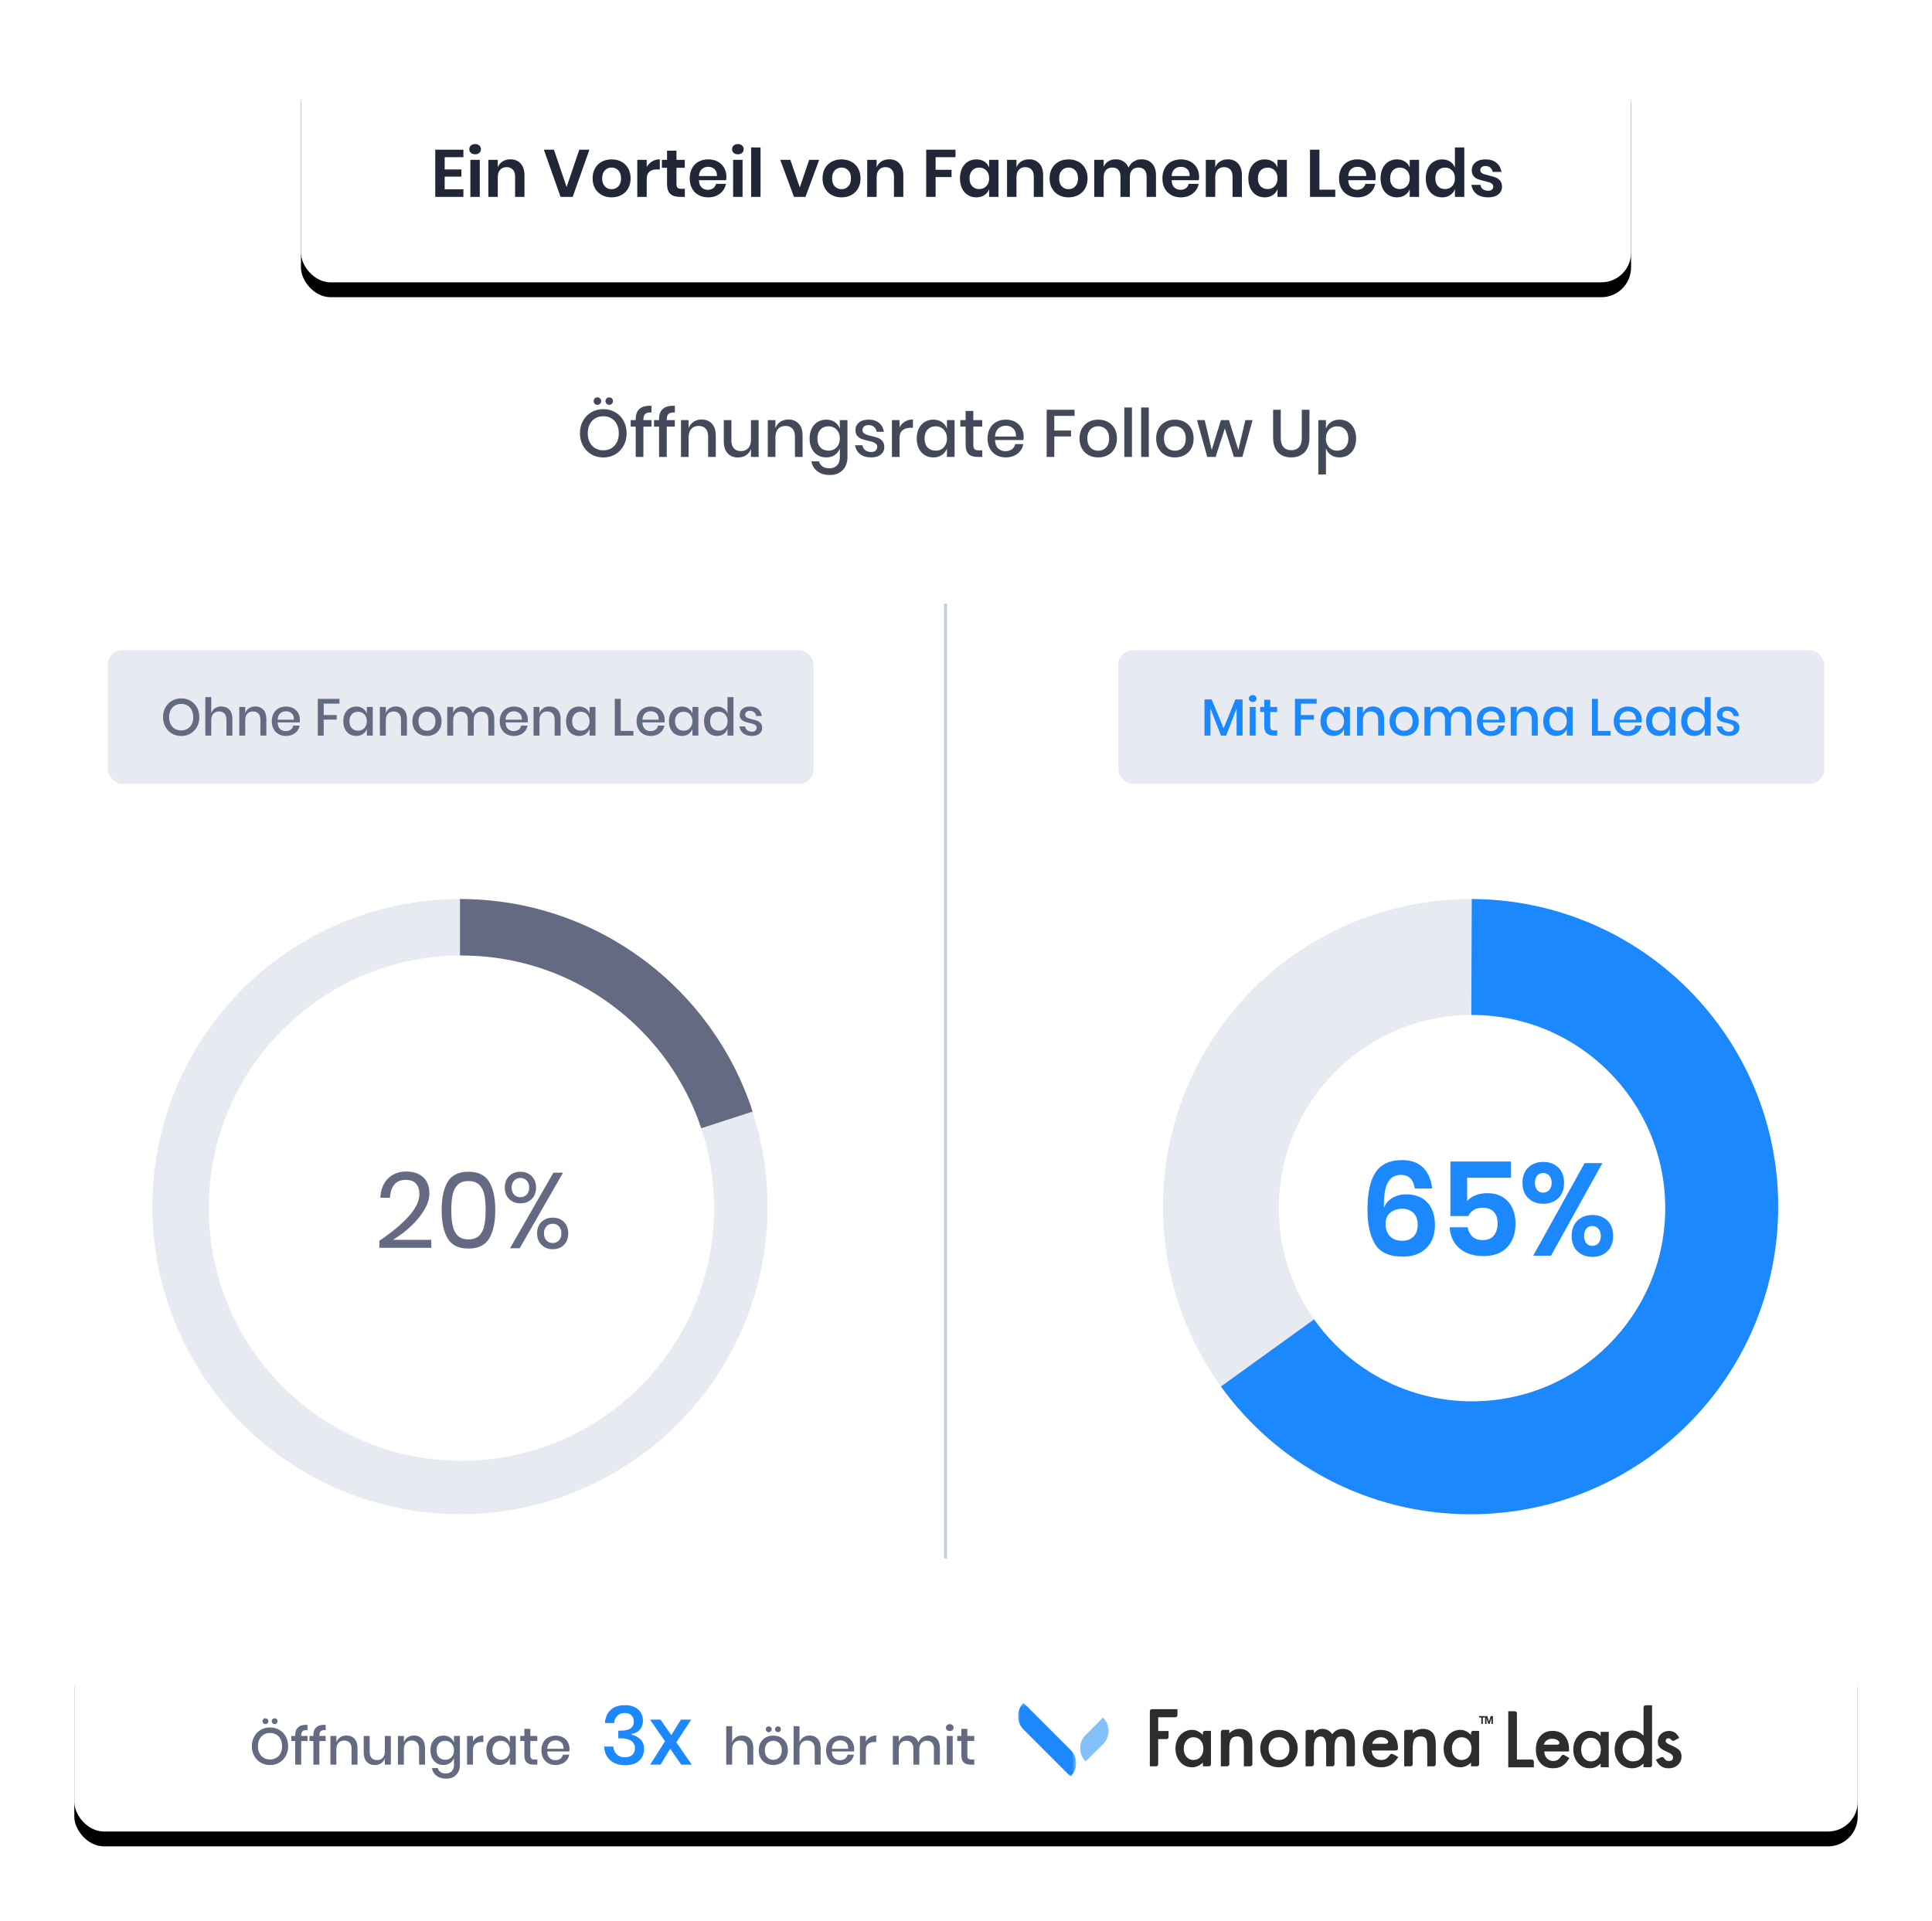 <?xml version="1.0" encoding="UTF-8"?>
<svg width="520px" height="517px" viewBox="0 0 520 517" version="1.1" xmlns="http://www.w3.org/2000/svg" xmlns:xlink="http://www.w3.org/1999/xlink">
    <!-- Generator: Sketch 61.1 (89650) - https://sketch.com -->
    <title>Group 43</title>
    <desc>Created with Sketch.</desc>
    <defs>
        <rect id="path-1" x="0" y="427" width="480" height="50" rx="8"></rect>
        <filter x="-6.7%" y="-56.0%" width="113.3%" height="228.0%" filterUnits="objectBoundingBox" id="filter-2">
            <feOffset dx="0" dy="4" in="SourceAlpha" result="shadowOffsetOuter1"></feOffset>
            <feGaussianBlur stdDeviation="10" in="shadowOffsetOuter1" result="shadowBlurOuter1"></feGaussianBlur>
            <feColorMatrix values="0 0 0 0 0   0 0 0 0 0   0 0 0 0 0  0 0 0 0.15 0" type="matrix" in="shadowBlurOuter1"></feColorMatrix>
        </filter>
        <rect id="path-3" x="61" y="0" width="358" height="60" rx="8"></rect>
        <filter x="-8.9%" y="-46.7%" width="117.9%" height="206.7%" filterUnits="objectBoundingBox" id="filter-4">
            <feOffset dx="0" dy="4" in="SourceAlpha" result="shadowOffsetOuter1"></feOffset>
            <feGaussianBlur stdDeviation="10" in="shadowOffsetOuter1" result="shadowBlurOuter1"></feGaussianBlur>
            <feColorMatrix values="0 0 0 0 0   0 0 0 0 0   0 0 0 0 0  0 0 0 0.15 0" type="matrix" in="shadowBlurOuter1"></feColorMatrix>
        </filter>
        <polygon id="path-5" points="0 0.365 15.629 0.365 15.629 20.207 0 20.207"></polygon>
    </defs>
    <g id="MarketingAssets" stroke="none" stroke-width="1" fill="none" fill-rule="evenodd">
        <g id="Graphics" transform="translate(-2940, -2111)">
            <g id="Group-43" transform="translate(2960, 2127)">
                <g id="Rectangle">
                    <use fill="black" fill-opacity="1" filter="url(#filter-2)" xlink:href="#path-1"></use>
                    <use fill="#FFFFFF" fill-rule="evenodd" xlink:href="#path-1"></use>
                </g>
                <g id="Rectangle-Copy-6">
                    <use fill="black" fill-opacity="1" filter="url(#filter-4)" xlink:href="#path-3"></use>
                    <use fill="#FFFFFF" fill-rule="evenodd" xlink:href="#path-3"></use>
                </g>
                <rect id="Rectangle" fill="#E7EAF0" x="9" y="159" width="190" height="36" rx="4"></rect>
                <path d="M28.781,182.112 C29.696,182.112 30.524,181.895 31.266,181.461 C32.008,181.027 32.591,180.425 33.016,179.655 C33.441,178.885 33.653,178.015 33.653,177.044 C33.653,176.073 33.441,175.203 33.016,174.433 C32.591,173.663 32.008,173.063 31.266,172.634 C30.524,172.205 29.696,171.99 28.781,171.99 C27.857,171.99 27.024,172.205 26.282,172.634 C25.54,173.063 24.954,173.663 24.525,174.433 C24.096,175.203 23.881,176.073 23.881,177.044 C23.881,178.015 24.096,178.885 24.525,179.655 C24.954,180.425 25.54,181.027 26.282,181.461 C27.024,181.895 27.857,182.112 28.781,182.112 Z M28.781,180.614 C28.146,180.614 27.582,180.469 27.087,180.18 C26.592,179.891 26.207,179.475 25.932,178.934 C25.657,178.393 25.519,177.763 25.519,177.044 C25.519,176.325 25.657,175.695 25.932,175.154 C26.207,174.613 26.592,174.197 27.087,173.908 C27.582,173.619 28.146,173.474 28.781,173.474 C29.406,173.474 29.964,173.619 30.454,173.908 C30.944,174.197 31.327,174.613 31.602,175.154 C31.877,175.695 32.015,176.325 32.015,177.044 C32.015,177.763 31.877,178.393 31.602,178.934 C31.327,179.475 30.944,179.891 30.454,180.18 C29.964,180.469 29.406,180.614 28.781,180.614 Z M36.859,182 L36.859,177.898 C36.859,177.114 37.05,176.519 37.433,176.113 C37.816,175.707 38.324,175.504 38.959,175.504 C39.575,175.504 40.06,175.693 40.415,176.071 C40.77,176.449 40.947,176.983 40.947,177.674 L40.947,177.674 L40.947,182 L42.543,182 L42.543,177.506 C42.543,176.433 42.272,175.607 41.731,175.028 C41.19,174.449 40.471,174.16 39.575,174.16 C38.94,174.16 38.38,174.319 37.895,174.636 C37.41,174.953 37.064,175.401 36.859,175.98 L36.859,175.98 L36.859,171.64 L35.263,171.64 L35.263,182 L36.859,182 Z M46.001,182 L46.001,177.898 C46.001,177.114 46.192,176.519 46.575,176.113 C46.958,175.707 47.466,175.504 48.101,175.504 C48.717,175.504 49.202,175.693 49.557,176.071 C49.912,176.449 50.089,176.983 50.089,177.674 L50.089,177.674 L50.089,182 L51.685,182 L51.685,177.506 C51.685,176.433 51.414,175.607 50.873,175.028 C50.332,174.449 49.613,174.16 48.717,174.16 C48.082,174.16 47.522,174.319 47.037,174.636 C46.552,174.953 46.206,175.401 46.001,175.98 L46.001,175.98 L46.001,174.286 L44.405,174.286 L44.405,182 L46.001,182 Z M56.977,182.098 C57.621,182.098 58.204,181.979 58.727,181.741 C59.25,181.503 59.674,181.174 60.001,180.754 C60.328,180.334 60.542,179.853 60.645,179.312 L60.645,179.312 L58.937,179.312 C58.853,179.76 58.627,180.119 58.258,180.39 C57.889,180.661 57.439,180.796 56.907,180.796 C56.3,180.796 55.792,180.605 55.381,180.222 C54.97,179.839 54.751,179.251 54.723,178.458 L54.723,178.458 L60.659,178.458 C60.696,178.262 60.715,178.033 60.715,177.772 C60.715,177.1 60.563,176.491 60.26,175.945 C59.957,175.399 59.523,174.97 58.958,174.657 C58.393,174.344 57.733,174.188 56.977,174.188 C56.23,174.188 55.57,174.347 54.996,174.664 C54.422,174.981 53.972,175.439 53.645,176.036 C53.318,176.633 53.155,177.333 53.155,178.136 C53.155,178.948 53.318,179.653 53.645,180.25 C53.972,180.847 54.422,181.305 54.996,181.622 C55.57,181.939 56.23,182.098 56.977,182.098 Z M59.105,177.73 L54.723,177.73 C54.76,176.983 54.989,176.419 55.409,176.036 C55.829,175.653 56.352,175.462 56.977,175.462 C57.369,175.462 57.731,175.544 58.062,175.707 C58.393,175.87 58.655,176.122 58.846,176.463 C59.037,176.804 59.124,177.226 59.105,177.73 L59.105,177.73 Z M67.127,182 L67.127,177.702 L70.627,177.702 L70.627,176.47 L67.127,176.47 L67.127,173.404 L71.369,173.404 L71.369,172.116 L65.531,172.116 L65.531,182 L67.127,182 Z M75.891,182.098 C76.591,182.098 77.188,181.925 77.683,181.58 C78.178,181.235 78.528,180.777 78.733,180.208 L78.733,180.208 L78.733,182 L80.329,182 L80.329,174.286 L78.733,174.286 L78.733,176.078 C78.528,175.509 78.178,175.051 77.683,174.706 C77.188,174.361 76.591,174.188 75.891,174.188 C75.219,174.188 74.619,174.347 74.092,174.664 C73.565,174.981 73.152,175.439 72.853,176.036 C72.554,176.633 72.405,177.333 72.405,178.136 C72.405,178.948 72.554,179.653 72.853,180.25 C73.152,180.847 73.565,181.305 74.092,181.622 C74.619,181.939 75.219,182.098 75.891,182.098 Z M76.381,180.684 C75.672,180.684 75.105,180.458 74.68,180.005 C74.255,179.552 74.043,178.929 74.043,178.136 C74.043,177.343 74.255,176.72 74.68,176.267 C75.105,175.814 75.672,175.588 76.381,175.588 C76.829,175.588 77.23,175.693 77.585,175.903 C77.94,176.113 78.22,176.412 78.425,176.799 C78.63,177.186 78.733,177.632 78.733,178.136 C78.733,178.649 78.63,179.097 78.425,179.48 C78.22,179.863 77.94,180.159 77.585,180.369 C77.23,180.579 76.829,180.684 76.381,180.684 Z M83.843,182 L83.843,177.898 C83.843,177.114 84.034,176.519 84.417,176.113 C84.8,175.707 85.308,175.504 85.943,175.504 C86.559,175.504 87.044,175.693 87.399,176.071 C87.754,176.449 87.931,176.983 87.931,177.674 L87.931,177.674 L87.931,182 L89.527,182 L89.527,177.506 C89.527,176.433 89.256,175.607 88.715,175.028 C88.174,174.449 87.455,174.16 86.559,174.16 C85.924,174.16 85.364,174.319 84.879,174.636 C84.394,174.953 84.048,175.401 83.843,175.98 L83.843,175.98 L83.843,174.286 L82.247,174.286 L82.247,182 L83.843,182 Z M94.917,182.098 C95.664,182.098 96.336,181.939 96.933,181.622 C97.53,181.305 97.997,180.847 98.333,180.25 C98.669,179.653 98.837,178.948 98.837,178.136 C98.837,177.333 98.669,176.633 98.333,176.036 C97.997,175.439 97.53,174.981 96.933,174.664 C96.336,174.347 95.664,174.188 94.917,174.188 C94.17,174.188 93.501,174.347 92.908,174.664 C92.315,174.981 91.849,175.439 91.508,176.036 C91.167,176.633 90.997,177.333 90.997,178.136 C90.997,178.939 91.167,179.641 91.508,180.243 C91.849,180.845 92.315,181.305 92.908,181.622 C93.501,181.939 94.17,182.098 94.917,182.098 Z M94.917,180.698 C94.506,180.698 94.128,180.605 93.783,180.418 C93.438,180.231 93.16,179.947 92.95,179.564 C92.74,179.181 92.635,178.705 92.635,178.136 C92.635,177.576 92.74,177.102 92.95,176.715 C93.16,176.328 93.438,176.041 93.783,175.854 C94.128,175.667 94.506,175.574 94.917,175.574 C95.328,175.574 95.706,175.667 96.051,175.854 C96.396,176.041 96.674,176.328 96.884,176.715 C97.094,177.102 97.199,177.576 97.199,178.136 C97.199,178.705 97.094,179.181 96.884,179.564 C96.674,179.947 96.396,180.231 96.051,180.418 C95.706,180.605 95.328,180.698 94.917,180.698 Z M101.973,174.286 L100.377,174.286 L100.377,182 L101.973,182 L101.973,177.898 C101.973,177.133 102.157,176.552 102.526,176.155 C102.895,175.758 103.392,175.56 104.017,175.56 C104.605,175.56 105.067,175.744 105.403,176.113 C105.739,176.482 105.907,177.002 105.907,177.674 L105.907,177.674 L105.907,182 L107.503,182 L107.503,177.898 C107.503,177.133 107.687,176.552 108.056,176.155 C108.425,175.758 108.922,175.56 109.547,175.56 C110.135,175.56 110.597,175.744 110.933,176.113 C111.269,176.482 111.437,177.002 111.437,177.674 L111.437,177.674 L111.437,182 L113.033,182 L113.033,177.506 C113.033,176.433 112.76,175.607 112.214,175.028 C111.668,174.449 110.938,174.16 110.023,174.16 C109.398,174.16 108.838,174.323 108.343,174.65 C107.848,174.977 107.489,175.429 107.265,176.008 C107.05,175.411 106.707,174.953 106.236,174.636 C105.765,174.319 105.207,174.16 104.563,174.16 C103.947,174.16 103.41,174.309 102.953,174.608 C102.496,174.907 102.169,175.336 101.973,175.896 L101.973,175.895 L101.973,174.286 Z M118.325,182.098 C118.969,182.098 119.552,181.979 120.075,181.741 C120.598,181.503 121.022,181.174 121.349,180.754 C121.676,180.334 121.89,179.853 121.993,179.312 L121.993,179.312 L120.285,179.312 C120.201,179.76 119.975,180.119 119.606,180.39 C119.237,180.661 118.787,180.796 118.255,180.796 C117.648,180.796 117.14,180.605 116.729,180.222 C116.318,179.839 116.099,179.251 116.071,178.458 L116.071,178.458 L122.007,178.458 C122.044,178.262 122.063,178.033 122.063,177.772 C122.063,177.1 121.911,176.491 121.608,175.945 C121.305,175.399 120.871,174.97 120.306,174.657 C119.741,174.344 119.081,174.188 118.325,174.188 C117.578,174.188 116.918,174.347 116.344,174.664 C115.77,174.981 115.32,175.439 114.993,176.036 C114.666,176.633 114.503,177.333 114.503,178.136 C114.503,178.948 114.666,179.653 114.993,180.25 C115.32,180.847 115.77,181.305 116.344,181.622 C116.918,181.939 117.578,182.098 118.325,182.098 Z M120.453,177.73 L116.071,177.73 C116.108,176.983 116.337,176.419 116.757,176.036 C117.177,175.653 117.7,175.462 118.325,175.462 C118.717,175.462 119.079,175.544 119.41,175.707 C119.741,175.87 120.003,176.122 120.194,176.463 C120.385,176.804 120.472,177.226 120.453,177.73 L120.453,177.73 Z M125.199,182 L125.199,177.898 C125.199,177.114 125.39,176.519 125.773,176.113 C126.156,175.707 126.664,175.504 127.299,175.504 C127.915,175.504 128.4,175.693 128.755,176.071 C129.11,176.449 129.287,176.983 129.287,177.674 L129.287,177.674 L129.287,182 L130.883,182 L130.883,177.506 C130.883,176.433 130.612,175.607 130.071,175.028 C129.53,174.449 128.811,174.16 127.915,174.16 C127.28,174.16 126.72,174.319 126.235,174.636 C125.75,174.953 125.404,175.401 125.199,175.98 L125.199,175.98 L125.199,174.286 L123.603,174.286 L123.603,182 L125.199,182 Z M135.839,182.098 C136.539,182.098 137.136,181.925 137.631,181.58 C138.126,181.235 138.476,180.777 138.681,180.208 L138.681,180.208 L138.681,182 L140.277,182 L140.277,174.286 L138.681,174.286 L138.681,176.078 C138.476,175.509 138.126,175.051 137.631,174.706 C137.136,174.361 136.539,174.188 135.839,174.188 C135.167,174.188 134.567,174.347 134.04,174.664 C133.513,174.981 133.1,175.439 132.801,176.036 C132.502,176.633 132.353,177.333 132.353,178.136 C132.353,178.948 132.502,179.653 132.801,180.25 C133.1,180.847 133.513,181.305 134.04,181.622 C134.567,181.939 135.167,182.098 135.839,182.098 Z M136.329,180.684 C135.62,180.684 135.053,180.458 134.628,180.005 C134.203,179.552 133.991,178.929 133.991,178.136 C133.991,177.343 134.203,176.72 134.628,176.267 C135.053,175.814 135.62,175.588 136.329,175.588 C136.777,175.588 137.178,175.693 137.533,175.903 C137.888,176.113 138.168,176.412 138.373,176.799 C138.578,177.186 138.681,177.632 138.681,178.136 C138.681,178.649 138.578,179.097 138.373,179.48 C138.168,179.863 137.888,180.159 137.533,180.369 C137.178,180.579 136.777,180.684 136.329,180.684 Z M150.483,182 L150.483,180.754 L147.067,180.754 L147.067,172.116 L145.471,172.116 L145.471,182 L150.483,182 Z M155.159,182.098 C155.803,182.098 156.386,181.979 156.909,181.741 C157.432,181.503 157.856,181.174 158.183,180.754 C158.51,180.334 158.724,179.853 158.827,179.312 L158.827,179.312 L157.119,179.312 C157.035,179.76 156.809,180.119 156.44,180.39 C156.071,180.661 155.621,180.796 155.089,180.796 C154.482,180.796 153.974,180.605 153.563,180.222 C153.152,179.839 152.933,179.251 152.905,178.458 L152.905,178.458 L158.841,178.458 C158.878,178.262 158.897,178.033 158.897,177.772 C158.897,177.1 158.745,176.491 158.442,175.945 C158.139,175.399 157.705,174.97 157.14,174.657 C156.575,174.344 155.915,174.188 155.159,174.188 C154.412,174.188 153.752,174.347 153.178,174.664 C152.604,174.981 152.154,175.439 151.827,176.036 C151.5,176.633 151.337,177.333 151.337,178.136 C151.337,178.948 151.5,179.653 151.827,180.25 C152.154,180.847 152.604,181.305 153.178,181.622 C153.752,181.939 154.412,182.098 155.159,182.098 Z M157.287,177.73 L152.905,177.73 C152.942,176.983 153.171,176.419 153.591,176.036 C154.011,175.653 154.534,175.462 155.159,175.462 C155.551,175.462 155.913,175.544 156.244,175.707 C156.575,175.87 156.837,176.122 157.028,176.463 C157.219,176.804 157.306,177.226 157.287,177.73 L157.287,177.73 Z M163.531,182.098 C164.231,182.098 164.828,181.925 165.323,181.58 C165.818,181.235 166.168,180.777 166.373,180.208 L166.373,180.208 L166.373,182 L167.969,182 L167.969,174.286 L166.373,174.286 L166.373,176.078 C166.168,175.509 165.818,175.051 165.323,174.706 C164.828,174.361 164.231,174.188 163.531,174.188 C162.859,174.188 162.259,174.347 161.732,174.664 C161.205,174.981 160.792,175.439 160.493,176.036 C160.194,176.633 160.045,177.333 160.045,178.136 C160.045,178.948 160.194,179.653 160.493,180.25 C160.792,180.847 161.205,181.305 161.732,181.622 C162.259,181.939 162.859,182.098 163.531,182.098 Z M164.021,180.684 C163.312,180.684 162.745,180.458 162.32,180.005 C161.895,179.552 161.683,178.929 161.683,178.136 C161.683,177.343 161.895,176.72 162.32,176.267 C162.745,175.814 163.312,175.588 164.021,175.588 C164.469,175.588 164.87,175.693 165.225,175.903 C165.58,176.113 165.86,176.412 166.065,176.799 C166.27,177.186 166.373,177.632 166.373,178.136 C166.373,178.649 166.27,179.097 166.065,179.48 C165.86,179.863 165.58,180.159 165.225,180.369 C164.87,180.579 164.469,180.684 164.021,180.684 Z M172.981,182.098 C173.681,182.098 174.278,181.925 174.773,181.58 C175.268,181.235 175.613,180.777 175.809,180.208 L175.809,180.208 L175.809,182 L177.419,182 L177.419,171.64 L175.809,171.64 L175.809,176.078 C175.613,175.509 175.268,175.051 174.773,174.706 C174.278,174.361 173.681,174.188 172.981,174.188 C172.309,174.188 171.709,174.347 171.182,174.664 C170.655,174.981 170.242,175.439 169.943,176.036 C169.644,176.633 169.495,177.333 169.495,178.136 C169.495,178.948 169.644,179.653 169.943,180.25 C170.242,180.847 170.655,181.305 171.182,181.622 C171.709,181.939 172.309,182.098 172.981,182.098 Z M173.471,180.684 C172.762,180.684 172.195,180.458 171.77,180.005 C171.345,179.552 171.133,178.929 171.133,178.136 C171.133,177.343 171.345,176.72 171.77,176.267 C172.195,175.814 172.762,175.588 173.471,175.588 C173.919,175.588 174.32,175.693 174.675,175.903 C175.03,176.113 175.31,176.412 175.515,176.799 C175.72,177.186 175.823,177.632 175.823,178.136 C175.823,178.649 175.72,179.097 175.515,179.48 C175.31,179.863 175.03,180.159 174.675,180.369 C174.32,180.579 173.919,180.684 173.471,180.684 Z M182.417,182.098 C183.248,182.098 183.908,181.897 184.398,181.496 C184.888,181.095 185.133,180.572 185.133,179.928 C185.133,179.405 185.005,178.992 184.748,178.689 C184.491,178.386 184.183,178.164 183.824,178.024 C183.465,177.884 182.996,177.749 182.417,177.618 C181.978,177.515 181.64,177.422 181.402,177.338 C181.164,177.254 180.966,177.137 180.807,176.988 C180.648,176.839 180.569,176.643 180.569,176.4 C180.569,176.073 180.679,175.814 180.898,175.623 C181.117,175.432 181.428,175.336 181.829,175.336 C182.314,175.336 182.704,175.464 182.998,175.721 C183.292,175.978 183.472,176.316 183.537,176.736 L183.537,176.736 L185.049,176.736 C184.928,175.961 184.594,175.343 184.048,174.881 C183.502,174.419 182.776,174.188 181.871,174.188 C181.003,174.188 180.324,174.391 179.834,174.797 C179.344,175.203 179.099,175.733 179.099,176.386 C179.099,176.89 179.223,177.289 179.47,177.583 C179.717,177.877 180.016,178.089 180.366,178.22 C180.716,178.351 181.171,178.481 181.731,178.612 C182.17,178.705 182.515,178.796 182.767,178.885 C183.019,178.974 183.229,179.097 183.397,179.256 C183.565,179.415 183.649,179.629 183.649,179.9 C183.649,180.208 183.539,180.462 183.32,180.663 C183.101,180.864 182.8,180.964 182.417,180.964 C181.885,180.964 181.456,180.833 181.129,180.572 C180.802,180.311 180.616,179.97 180.569,179.55 L180.569,179.55 L179.015,179.55 C179.136,180.353 179.493,180.978 180.086,181.426 C180.679,181.874 181.456,182.098 182.417,182.098 Z" id="OhneFanomenaLeads" fill="#636A81" fill-rule="nonzero"></path>
                <circle id="Oval" fill="#E7EAF0" cx="103.8" cy="308.8" r="82.8"></circle>
                <path d="M103.8,226 C140.597,226 171.788,250.004 182.569,283.207 L103.8,308.8 L103.8,226 Z" id="Path" fill="#636A81"></path>
                <circle id="Oval" fill="#FFFFFF" cx="104.2" cy="309.2" r="68"></circle>
                <path d="M96.082,319.885 L96.082,317.725 L85.771,317.725 C87.346,316.784 88.877,315.637 90.365,314.283 C91.853,312.93 93.091,311.461 94.08,309.877 C95.069,308.293 95.563,306.733 95.563,305.197 C95.563,303.334 95.006,301.894 93.893,300.877 C92.779,299.859 91.272,299.35 89.371,299.35 C87.374,299.35 85.742,299.96 84.475,301.179 C83.208,302.398 82.507,304.141 82.373,306.406 L82.373,306.406 L84.965,306.406 C85.042,304.909 85.426,303.733 86.117,302.878 C86.808,302.024 87.826,301.597 89.17,301.597 C90.475,301.597 91.421,301.947 92.006,302.648 C92.592,303.349 92.885,304.275 92.885,305.427 C92.885,307.29 91.906,309.301 89.947,311.461 C87.989,313.621 85.378,315.795 82.114,317.984 L82.114,317.984 L82.114,319.885 L96.082,319.885 Z M106.075,320.086 C108.725,320.086 110.592,319.174 111.677,317.35 C112.762,315.526 113.304,312.982 113.304,309.718 C113.304,306.493 112.762,303.968 111.677,302.144 C110.592,300.32 108.725,299.408 106.075,299.408 C103.426,299.408 101.563,300.315 100.488,302.13 C99.413,303.944 98.875,306.474 98.875,309.718 C98.875,312.982 99.413,315.526 100.488,317.35 C101.563,319.174 103.426,320.086 106.075,320.086 Z M106.075,317.61 C104.827,317.61 103.867,317.274 103.195,316.602 C102.523,315.93 102.067,315.032 101.827,313.909 C101.587,312.786 101.467,311.389 101.467,309.718 C101.467,308.067 101.587,306.685 101.827,305.571 C102.067,304.458 102.523,303.57 103.195,302.907 C103.867,302.245 104.827,301.914 106.075,301.914 C107.342,301.914 108.312,302.245 108.984,302.907 C109.656,303.57 110.112,304.458 110.352,305.571 C110.592,306.685 110.712,308.067 110.712,309.718 C110.712,311.389 110.592,312.786 110.352,313.909 C110.112,315.032 109.656,315.93 108.984,316.602 C108.312,317.274 107.342,317.61 106.075,317.61 Z M120.072,307.904 C121.301,307.904 122.309,307.52 123.096,306.752 C123.883,305.984 124.277,304.957 124.277,303.67 C124.277,302.384 123.878,301.352 123.082,300.574 C122.285,299.797 121.282,299.408 120.072,299.408 C118.843,299.408 117.835,299.797 117.048,300.574 C116.261,301.352 115.867,302.384 115.867,303.67 C115.867,304.957 116.261,305.984 117.048,306.752 C117.835,307.52 118.843,307.904 120.072,307.904 Z M119.87,320 L131.534,299.667 L128.942,299.667 L117.278,320 L119.87,320 Z M120.043,306.262 C119.352,306.262 118.79,306.022 118.358,305.542 C117.926,305.062 117.71,304.438 117.71,303.67 C117.71,302.902 117.926,302.278 118.358,301.798 C118.79,301.318 119.352,301.078 120.043,301.078 C120.754,301.078 121.33,301.318 121.771,301.798 C122.213,302.278 122.434,302.902 122.434,303.67 C122.434,304.438 122.213,305.062 121.771,305.542 C121.33,306.022 120.754,306.262 120.043,306.262 Z M128.77,320.259 C129.998,320.259 131.002,319.87 131.779,319.093 C132.557,318.315 132.946,317.283 132.946,315.997 C132.946,314.71 132.557,313.683 131.779,312.915 C131.002,312.147 129.998,311.763 128.77,311.763 C127.541,311.763 126.533,312.147 125.746,312.915 C124.958,313.683 124.565,314.71 124.565,315.997 C124.565,317.283 124.963,318.315 125.76,319.093 C126.557,319.87 127.56,320.259 128.77,320.259 Z M128.77,318.589 C128.059,318.589 127.488,318.349 127.056,317.869 C126.624,317.389 126.408,316.765 126.408,315.997 C126.408,315.229 126.624,314.605 127.056,314.125 C127.488,313.645 128.059,313.405 128.77,313.405 C129.461,313.405 130.022,313.645 130.454,314.125 C130.886,314.605 131.102,315.229 131.102,315.997 C131.102,316.765 130.886,317.389 130.454,317.869 C130.022,318.349 129.461,318.589 128.77,318.589 Z" id="20%" fill="#636A81" fill-rule="nonzero"></path>
                <rect id="Rectangle-Copy-3" fill="#E7EAF0" x="281" y="159" width="190" height="36" rx="4"></rect>
                <path d="M305.79,182 L305.79,174.706 L308.618,182 L310.018,182 L312.832,174.706 L312.832,182 L314.442,182 L314.442,172.27 L312.51,172.27 L309.346,180.04 L306.126,172.27 L304.194,172.27 L304.194,182 L305.79,182 Z M317.158,172.956 C317.466,172.956 317.716,172.872 317.907,172.704 C318.098,172.536 318.194,172.317 318.194,172.046 C318.194,171.775 318.098,171.551 317.907,171.374 C317.716,171.197 317.466,171.108 317.158,171.108 C316.85,171.108 316.603,171.197 316.416,171.374 C316.229,171.551 316.136,171.775 316.136,172.046 C316.136,172.317 316.229,172.536 316.416,172.704 C316.603,172.872 316.85,172.956 317.158,172.956 Z M317.956,182 L317.956,174.286 L316.36,174.286 L316.36,182 L317.956,182 Z M323.766,182 L323.766,180.614 L322.996,180.614 C322.585,180.614 322.298,180.53 322.135,180.362 C321.972,180.194 321.89,179.891 321.89,179.452 L321.89,179.452 L321.89,175.644 L323.752,175.644 L323.752,174.286 L321.89,174.286 L321.89,172.368 L320.28,172.368 L320.28,174.286 L319.174,174.286 L319.174,175.644 L320.28,175.644 L320.28,179.424 C320.28,180.348 320.492,181.008 320.917,181.405 C321.342,181.802 321.965,182 322.786,182 L322.786,182 L323.766,182 Z M330.136,182 L330.136,177.702 L333.636,177.702 L333.636,176.47 L330.136,176.47 L330.136,173.404 L334.378,173.404 L334.378,172.116 L328.54,172.116 L328.54,182 L330.136,182 Z M338.9,182.098 C339.6,182.098 340.197,181.925 340.692,181.58 C341.187,181.235 341.537,180.777 341.742,180.208 L341.742,180.208 L341.742,182 L343.338,182 L343.338,174.286 L341.742,174.286 L341.742,176.078 C341.537,175.509 341.187,175.051 340.692,174.706 C340.197,174.361 339.6,174.188 338.9,174.188 C338.228,174.188 337.628,174.347 337.101,174.664 C336.574,174.981 336.161,175.439 335.862,176.036 C335.563,176.633 335.414,177.333 335.414,178.136 C335.414,178.948 335.563,179.653 335.862,180.25 C336.161,180.847 336.574,181.305 337.101,181.622 C337.628,181.939 338.228,182.098 338.9,182.098 Z M339.39,180.684 C338.681,180.684 338.114,180.458 337.689,180.005 C337.264,179.552 337.052,178.929 337.052,178.136 C337.052,177.343 337.264,176.72 337.689,176.267 C338.114,175.814 338.681,175.588 339.39,175.588 C339.838,175.588 340.239,175.693 340.594,175.903 C340.949,176.113 341.229,176.412 341.434,176.799 C341.639,177.186 341.742,177.632 341.742,178.136 C341.742,178.649 341.639,179.097 341.434,179.48 C341.229,179.863 340.949,180.159 340.594,180.369 C340.239,180.579 339.838,180.684 339.39,180.684 Z M346.852,182 L346.852,177.898 C346.852,177.114 347.043,176.519 347.426,176.113 C347.809,175.707 348.317,175.504 348.952,175.504 C349.568,175.504 350.053,175.693 350.408,176.071 C350.763,176.449 350.94,176.983 350.94,177.674 L350.94,177.674 L350.94,182 L352.536,182 L352.536,177.506 C352.536,176.433 352.265,175.607 351.724,175.028 C351.183,174.449 350.464,174.16 349.568,174.16 C348.933,174.16 348.373,174.319 347.888,174.636 C347.403,174.953 347.057,175.401 346.852,175.98 L346.852,175.98 L346.852,174.286 L345.256,174.286 L345.256,182 L346.852,182 Z M357.926,182.098 C358.673,182.098 359.345,181.939 359.942,181.622 C360.539,181.305 361.006,180.847 361.342,180.25 C361.678,179.653 361.846,178.948 361.846,178.136 C361.846,177.333 361.678,176.633 361.342,176.036 C361.006,175.439 360.539,174.981 359.942,174.664 C359.345,174.347 358.673,174.188 357.926,174.188 C357.179,174.188 356.51,174.347 355.917,174.664 C355.324,174.981 354.858,175.439 354.517,176.036 C354.176,176.633 354.006,177.333 354.006,178.136 C354.006,178.939 354.176,179.641 354.517,180.243 C354.858,180.845 355.324,181.305 355.917,181.622 C356.51,181.939 357.179,182.098 357.926,182.098 Z M357.926,180.698 C357.515,180.698 357.137,180.605 356.792,180.418 C356.447,180.231 356.169,179.947 355.959,179.564 C355.749,179.181 355.644,178.705 355.644,178.136 C355.644,177.576 355.749,177.102 355.959,176.715 C356.169,176.328 356.447,176.041 356.792,175.854 C357.137,175.667 357.515,175.574 357.926,175.574 C358.337,175.574 358.715,175.667 359.06,175.854 C359.405,176.041 359.683,176.328 359.893,176.715 C360.103,177.102 360.208,177.576 360.208,178.136 C360.208,178.705 360.103,179.181 359.893,179.564 C359.683,179.947 359.405,180.231 359.06,180.418 C358.715,180.605 358.337,180.698 357.926,180.698 Z M364.982,174.286 L363.386,174.286 L363.386,182 L364.982,182 L364.982,177.898 C364.982,177.133 365.166,176.552 365.535,176.155 C365.904,175.758 366.401,175.56 367.026,175.56 C367.614,175.56 368.076,175.744 368.412,176.113 C368.748,176.482 368.916,177.002 368.916,177.674 L368.916,177.674 L368.916,182 L370.512,182 L370.512,177.898 C370.512,177.133 370.696,176.552 371.065,176.155 C371.434,175.758 371.931,175.56 372.556,175.56 C373.144,175.56 373.606,175.744 373.942,176.113 C374.278,176.482 374.446,177.002 374.446,177.674 L374.446,177.674 L374.446,182 L376.042,182 L376.042,177.506 C376.042,176.433 375.769,175.607 375.223,175.028 C374.677,174.449 373.947,174.16 373.032,174.16 C372.407,174.16 371.847,174.323 371.352,174.65 C370.857,174.977 370.498,175.429 370.274,176.008 C370.059,175.411 369.716,174.953 369.245,174.636 C368.774,174.319 368.216,174.16 367.572,174.16 C366.956,174.16 366.419,174.309 365.962,174.608 C365.505,174.907 365.178,175.336 364.982,175.896 L364.982,175.895 L364.982,174.286 Z M381.334,182.098 C381.978,182.098 382.561,181.979 383.084,181.741 C383.607,181.503 384.031,181.174 384.358,180.754 C384.685,180.334 384.899,179.853 385.002,179.312 L385.002,179.312 L383.294,179.312 C383.21,179.76 382.984,180.119 382.615,180.39 C382.246,180.661 381.796,180.796 381.264,180.796 C380.657,180.796 380.149,180.605 379.738,180.222 C379.327,179.839 379.108,179.251 379.08,178.458 L379.08,178.458 L385.016,178.458 C385.053,178.262 385.072,178.033 385.072,177.772 C385.072,177.1 384.92,176.491 384.617,175.945 C384.314,175.399 383.88,174.97 383.315,174.657 C382.75,174.344 382.09,174.188 381.334,174.188 C380.587,174.188 379.927,174.347 379.353,174.664 C378.779,174.981 378.329,175.439 378.002,176.036 C377.675,176.633 377.512,177.333 377.512,178.136 C377.512,178.948 377.675,179.653 378.002,180.25 C378.329,180.847 378.779,181.305 379.353,181.622 C379.927,181.939 380.587,182.098 381.334,182.098 Z M383.462,177.73 L379.08,177.73 C379.117,176.983 379.346,176.419 379.766,176.036 C380.186,175.653 380.709,175.462 381.334,175.462 C381.726,175.462 382.088,175.544 382.419,175.707 C382.75,175.87 383.012,176.122 383.203,176.463 C383.394,176.804 383.481,177.226 383.462,177.73 L383.462,177.73 Z M388.208,182 L388.208,177.898 C388.208,177.114 388.399,176.519 388.782,176.113 C389.165,175.707 389.673,175.504 390.308,175.504 C390.924,175.504 391.409,175.693 391.764,176.071 C392.119,176.449 392.296,176.983 392.296,177.674 L392.296,177.674 L392.296,182 L393.892,182 L393.892,177.506 C393.892,176.433 393.621,175.607 393.08,175.028 C392.539,174.449 391.82,174.16 390.924,174.16 C390.289,174.16 389.729,174.319 389.244,174.636 C388.759,174.953 388.413,175.401 388.208,175.98 L388.208,175.98 L388.208,174.286 L386.612,174.286 L386.612,182 L388.208,182 Z M398.848,182.098 C399.548,182.098 400.145,181.925 400.64,181.58 C401.135,181.235 401.485,180.777 401.69,180.208 L401.69,180.208 L401.69,182 L403.286,182 L403.286,174.286 L401.69,174.286 L401.69,176.078 C401.485,175.509 401.135,175.051 400.64,174.706 C400.145,174.361 399.548,174.188 398.848,174.188 C398.176,174.188 397.576,174.347 397.049,174.664 C396.522,174.981 396.109,175.439 395.81,176.036 C395.511,176.633 395.362,177.333 395.362,178.136 C395.362,178.948 395.511,179.653 395.81,180.25 C396.109,180.847 396.522,181.305 397.049,181.622 C397.576,181.939 398.176,182.098 398.848,182.098 Z M399.338,180.684 C398.629,180.684 398.062,180.458 397.637,180.005 C397.212,179.552 397,178.929 397,178.136 C397,177.343 397.212,176.72 397.637,176.267 C398.062,175.814 398.629,175.588 399.338,175.588 C399.786,175.588 400.187,175.693 400.542,175.903 C400.897,176.113 401.177,176.412 401.382,176.799 C401.587,177.186 401.69,177.632 401.69,178.136 C401.69,178.649 401.587,179.097 401.382,179.48 C401.177,179.863 400.897,180.159 400.542,180.369 C400.187,180.579 399.786,180.684 399.338,180.684 Z M413.492,182 L413.492,180.754 L410.076,180.754 L410.076,172.116 L408.48,172.116 L408.48,182 L413.492,182 Z M418.168,182.098 C418.812,182.098 419.395,181.979 419.918,181.741 C420.441,181.503 420.865,181.174 421.192,180.754 C421.519,180.334 421.733,179.853 421.836,179.312 L421.836,179.312 L420.128,179.312 C420.044,179.76 419.818,180.119 419.449,180.39 C419.08,180.661 418.63,180.796 418.098,180.796 C417.491,180.796 416.983,180.605 416.572,180.222 C416.161,179.839 415.942,179.251 415.914,178.458 L415.914,178.458 L421.85,178.458 C421.887,178.262 421.906,178.033 421.906,177.772 C421.906,177.1 421.754,176.491 421.451,175.945 C421.148,175.399 420.714,174.97 420.149,174.657 C419.584,174.344 418.924,174.188 418.168,174.188 C417.421,174.188 416.761,174.347 416.187,174.664 C415.613,174.981 415.163,175.439 414.836,176.036 C414.509,176.633 414.346,177.333 414.346,178.136 C414.346,178.948 414.509,179.653 414.836,180.25 C415.163,180.847 415.613,181.305 416.187,181.622 C416.761,181.939 417.421,182.098 418.168,182.098 Z M420.296,177.73 L415.914,177.73 C415.951,176.983 416.18,176.419 416.6,176.036 C417.02,175.653 417.543,175.462 418.168,175.462 C418.56,175.462 418.922,175.544 419.253,175.707 C419.584,175.87 419.846,176.122 420.037,176.463 C420.228,176.804 420.315,177.226 420.296,177.73 L420.296,177.73 Z M426.54,182.098 C427.24,182.098 427.837,181.925 428.332,181.58 C428.827,181.235 429.177,180.777 429.382,180.208 L429.382,180.208 L429.382,182 L430.978,182 L430.978,174.286 L429.382,174.286 L429.382,176.078 C429.177,175.509 428.827,175.051 428.332,174.706 C427.837,174.361 427.24,174.188 426.54,174.188 C425.868,174.188 425.268,174.347 424.741,174.664 C424.214,174.981 423.801,175.439 423.502,176.036 C423.203,176.633 423.054,177.333 423.054,178.136 C423.054,178.948 423.203,179.653 423.502,180.25 C423.801,180.847 424.214,181.305 424.741,181.622 C425.268,181.939 425.868,182.098 426.54,182.098 Z M427.03,180.684 C426.321,180.684 425.754,180.458 425.329,180.005 C424.904,179.552 424.692,178.929 424.692,178.136 C424.692,177.343 424.904,176.72 425.329,176.267 C425.754,175.814 426.321,175.588 427.03,175.588 C427.478,175.588 427.879,175.693 428.234,175.903 C428.589,176.113 428.869,176.412 429.074,176.799 C429.279,177.186 429.382,177.632 429.382,178.136 C429.382,178.649 429.279,179.097 429.074,179.48 C428.869,179.863 428.589,180.159 428.234,180.369 C427.879,180.579 427.478,180.684 427.03,180.684 Z M435.99,182.098 C436.69,182.098 437.287,181.925 437.782,181.58 C438.277,181.235 438.622,180.777 438.818,180.208 L438.818,180.208 L438.818,182 L440.428,182 L440.428,171.64 L438.818,171.64 L438.818,176.078 C438.622,175.509 438.277,175.051 437.782,174.706 C437.287,174.361 436.69,174.188 435.99,174.188 C435.318,174.188 434.718,174.347 434.191,174.664 C433.664,174.981 433.251,175.439 432.952,176.036 C432.653,176.633 432.504,177.333 432.504,178.136 C432.504,178.948 432.653,179.653 432.952,180.25 C433.251,180.847 433.664,181.305 434.191,181.622 C434.718,181.939 435.318,182.098 435.99,182.098 Z M436.48,180.684 C435.771,180.684 435.204,180.458 434.779,180.005 C434.354,179.552 434.142,178.929 434.142,178.136 C434.142,177.343 434.354,176.72 434.779,176.267 C435.204,175.814 435.771,175.588 436.48,175.588 C436.928,175.588 437.329,175.693 437.684,175.903 C438.039,176.113 438.319,176.412 438.524,176.799 C438.729,177.186 438.832,177.632 438.832,178.136 C438.832,178.649 438.729,179.097 438.524,179.48 C438.319,179.863 438.039,180.159 437.684,180.369 C437.329,180.579 436.928,180.684 436.48,180.684 Z M445.426,182.098 C446.257,182.098 446.917,181.897 447.407,181.496 C447.897,181.095 448.142,180.572 448.142,179.928 C448.142,179.405 448.014,178.992 447.757,178.689 C447.5,178.386 447.192,178.164 446.833,178.024 C446.474,177.884 446.005,177.749 445.426,177.618 C444.987,177.515 444.649,177.422 444.411,177.338 C444.173,177.254 443.975,177.137 443.816,176.988 C443.657,176.839 443.578,176.643 443.578,176.4 C443.578,176.073 443.688,175.814 443.907,175.623 C444.126,175.432 444.437,175.336 444.838,175.336 C445.323,175.336 445.713,175.464 446.007,175.721 C446.301,175.978 446.481,176.316 446.546,176.736 L446.546,176.736 L448.058,176.736 C447.937,175.961 447.603,175.343 447.057,174.881 C446.511,174.419 445.785,174.188 444.88,174.188 C444.012,174.188 443.333,174.391 442.843,174.797 C442.353,175.203 442.108,175.733 442.108,176.386 C442.108,176.89 442.232,177.289 442.479,177.583 C442.726,177.877 443.025,178.089 443.375,178.22 C443.725,178.351 444.18,178.481 444.74,178.612 C445.179,178.705 445.524,178.796 445.776,178.885 C446.028,178.974 446.238,179.097 446.406,179.256 C446.574,179.415 446.658,179.629 446.658,179.9 C446.658,180.208 446.548,180.462 446.329,180.663 C446.11,180.864 445.809,180.964 445.426,180.964 C444.894,180.964 444.465,180.833 444.138,180.572 C443.811,180.311 443.625,179.97 443.578,179.55 L443.578,179.55 L442.024,179.55 C442.145,180.353 442.502,180.978 443.095,181.426 C443.688,181.874 444.465,182.098 445.426,182.098 Z" id="MitFanomenaLeads" fill="#1B88FD" fill-rule="nonzero"></path>
                <circle id="Oval" fill="#E7EAF0" cx="375.8" cy="308.8" r="82.8"></circle>
                <path d="M376.124,226.001 C421.704,226.175 458.6,263.179 458.6,308.8 C458.6,354.529 421.529,391.6 375.8,391.6 C348.145,391.6 323.656,378.042 308.619,357.21 L309.137,356.834 L375.8,308.8 L376.124,226.001 Z" id="Path" fill="#1B88FD"></path>
                <circle id="Oval" fill="#FFFFFF" cx="376.2" cy="309.2" r="52"></circle>
                <path d="M357.558,322.246 C359.411,322.246 360.99,321.883 362.292,321.155 C363.594,320.428 364.574,319.43 365.231,318.163 C365.888,316.896 366.217,315.441 366.217,313.798 C366.217,311.147 365.53,309.099 364.158,307.656 C362.785,306.213 360.902,305.491 358.508,305.491 C357.053,305.491 355.78,305.826 354.689,306.494 C353.598,307.163 352.864,308.061 352.489,309.187 C352.395,306.113 352.723,303.854 353.474,302.411 C354.225,300.968 355.422,300.246 357.065,300.246 C359.177,300.246 360.421,301.467 360.796,303.907 L360.796,303.907 L365.442,303.907 C365.255,301.678 364.492,299.847 363.154,298.416 C361.817,296.985 359.893,296.269 357.382,296.269 C354.096,296.269 351.72,297.36 350.254,299.542 C348.787,301.725 348.054,305.081 348.054,309.61 C348.054,313.552 348.734,316.644 350.095,318.885 C351.456,321.126 353.944,322.246 357.558,322.246 Z M357.417,317.987 C355.938,317.987 354.818,317.559 354.055,316.702 C353.293,315.846 352.911,314.761 352.911,313.446 C352.911,312.132 353.345,311.123 354.214,310.419 C355.082,309.715 356.126,309.363 357.346,309.363 C358.637,309.363 359.664,309.739 360.426,310.49 C361.189,311.241 361.57,312.32 361.57,313.728 C361.57,315.066 361.195,316.11 360.444,316.861 C359.693,317.612 358.684,317.987 357.417,317.987 Z M379.282,322.106 C382.051,322.106 384.181,321.308 385.671,319.712 C387.161,318.116 387.906,315.993 387.906,313.341 C387.906,311.839 387.63,310.472 387.079,309.24 C386.527,308.008 385.682,307.022 384.544,306.283 C383.406,305.544 381.981,305.174 380.267,305.174 C379.118,305.174 378.067,305.368 377.117,305.755 C376.167,306.142 375.422,306.653 374.882,307.286 L374.882,307.286 L374.882,301.021 L386.674,301.021 L386.674,296.656 L370.376,296.656 L370.376,311.334 L375.199,311.334 C375.504,310.654 375.985,310.108 376.642,309.698 C377.299,309.287 378.097,309.082 379.035,309.082 C380.326,309.082 381.323,309.445 382.027,310.173 C382.731,310.9 383.083,311.921 383.083,313.235 C383.083,314.62 382.749,315.729 382.08,316.562 C381.411,317.395 380.397,317.811 379.035,317.811 C377.909,317.811 377.006,317.5 376.325,316.878 C375.645,316.257 375.21,315.418 375.023,314.362 L375.023,314.362 L370.2,314.362 C370.271,315.91 370.681,317.266 371.432,318.427 C372.183,319.589 373.227,320.492 374.565,321.138 C375.903,321.783 377.475,322.106 379.282,322.106 Z M395.374,308.026 C397.017,308.026 398.36,307.527 399.405,306.53 C400.449,305.532 400.971,304.154 400.971,302.394 C400.971,300.634 400.449,299.255 399.405,298.258 C398.36,297.26 397.017,296.762 395.374,296.762 C393.731,296.762 392.388,297.26 391.344,298.258 C390.299,299.255 389.777,300.634 389.777,302.394 C389.777,304.154 390.299,305.532 391.344,306.53 C392.388,307.527 393.731,308.026 395.374,308.026 Z M397.451,322 L411.285,297.078 L406.497,297.078 L392.664,322 L397.451,322 Z M395.339,305.034 C394.658,305.034 394.119,304.793 393.72,304.312 C393.321,303.831 393.121,303.191 393.121,302.394 C393.121,301.596 393.321,300.956 393.72,300.475 C394.119,299.994 394.658,299.754 395.339,299.754 C396.019,299.754 396.571,299.994 396.993,300.475 C397.416,300.956 397.627,301.596 397.627,302.394 C397.627,303.191 397.416,303.831 396.993,304.312 C396.571,304.793 396.019,305.034 395.339,305.034 Z M408.609,322.317 C410.252,322.317 411.59,321.818 412.622,320.821 C413.655,319.823 414.171,318.445 414.171,316.685 C414.171,314.925 413.655,313.546 412.622,312.549 C411.59,311.551 410.252,311.053 408.609,311.053 C406.967,311.053 405.623,311.551 404.579,312.549 C403.535,313.546 403.013,314.925 403.013,316.685 C403.013,318.445 403.535,319.823 404.579,320.821 C405.623,321.818 406.967,322.317 408.609,322.317 Z M408.574,319.36 C407.894,319.36 407.354,319.119 406.955,318.638 C406.556,318.157 406.357,317.506 406.357,316.685 C406.357,315.863 406.556,315.212 406.955,314.731 C407.354,314.25 407.894,314.01 408.574,314.01 C409.255,314.01 409.806,314.256 410.229,314.749 C410.651,315.242 410.862,315.887 410.862,316.685 C410.862,317.506 410.651,318.157 410.229,318.638 C409.806,319.119 409.255,319.36 408.574,319.36 Z" id="65%" fill="#1B88FD" fill-rule="nonzero"></path>
                <line x1="234.5" y1="403.5" x2="234.5" y2="146.5" id="Path-66-Copy" stroke="#C4CDD5" stroke-width="0.8"></line>
                <path d="M140.789,92.978 C141.077,92.978 141.32,92.879 141.518,92.681 C141.716,92.483 141.815,92.246 141.815,91.97 C141.815,91.682 141.716,91.442 141.518,91.25 C141.32,91.058 141.077,90.962 140.789,90.962 C140.501,90.962 140.261,91.058 140.069,91.25 C139.877,91.442 139.781,91.682 139.781,91.97 C139.781,92.246 139.877,92.483 140.069,92.681 C140.261,92.879 140.501,92.978 140.789,92.978 Z M143.975,92.978 C144.263,92.978 144.503,92.879 144.695,92.681 C144.887,92.483 144.983,92.246 144.983,91.97 C144.983,91.682 144.887,91.442 144.695,91.25 C144.503,91.058 144.263,90.962 143.975,90.962 C143.687,90.962 143.447,91.058 143.255,91.25 C143.063,91.442 142.967,91.682 142.967,91.97 C142.967,92.246 143.063,92.483 143.255,92.681 C143.447,92.879 143.687,92.978 143.975,92.978 Z M142.391,107.144 C143.567,107.144 144.632,106.865 145.586,106.307 C146.54,105.749 147.29,104.975 147.836,103.985 C148.382,102.995 148.655,101.876 148.655,100.628 C148.655,99.38 148.382,98.261 147.836,97.271 C147.29,96.281 146.54,95.51 145.586,94.958 C144.632,94.406 143.567,94.13 142.391,94.13 C141.203,94.13 140.132,94.406 139.178,94.958 C138.224,95.51 137.471,96.281 136.919,97.271 C136.367,98.261 136.091,99.38 136.091,100.628 C136.091,101.876 136.367,102.995 136.919,103.985 C137.471,104.975 138.224,105.749 139.178,106.307 C140.132,106.865 141.203,107.144 142.391,107.144 Z M142.391,105.218 C141.575,105.218 140.849,105.032 140.213,104.66 C139.577,104.288 139.082,103.754 138.728,103.058 C138.374,102.362 138.197,101.552 138.197,100.628 C138.197,99.704 138.374,98.894 138.728,98.198 C139.082,97.502 139.577,96.968 140.213,96.596 C140.849,96.224 141.575,96.038 142.391,96.038 C143.195,96.038 143.912,96.224 144.542,96.596 C145.172,96.968 145.664,97.502 146.018,98.198 C146.372,98.894 146.549,99.704 146.549,100.628 C146.549,101.552 146.372,102.362 146.018,103.058 C145.664,103.754 145.172,104.288 144.542,104.66 C143.912,105.032 143.195,105.218 142.391,105.218 Z M153.173,107 L153.173,98.846 L155.351,98.846 L155.351,97.082 L153.173,97.082 L153.173,96.92 C153.173,96.212 153.335,95.711 153.659,95.417 C153.983,95.123 154.547,94.994 155.351,95.03 L155.351,95.03 L155.351,93.23 C153.935,93.158 152.873,93.425 152.165,94.031 C151.457,94.637 151.103,95.546 151.103,96.758 L151.103,96.758 L151.103,97.082 L149.753,97.082 L149.753,98.846 L151.103,98.846 L151.103,107 L153.173,107 Z M159.455,107 L159.455,98.846 L161.633,98.846 L161.633,97.082 L159.455,97.082 L159.455,96.92 C159.455,96.212 159.617,95.711 159.941,95.417 C160.265,95.123 160.829,94.994 161.633,95.03 L161.633,95.03 L161.633,93.23 C160.217,93.158 159.155,93.425 158.447,94.031 C157.739,94.637 157.385,95.546 157.385,96.758 L157.385,96.758 L157.385,97.082 L156.035,97.082 L156.035,98.846 L157.385,98.846 L157.385,107 L159.455,107 Z M165.341,107 L165.341,101.726 C165.341,100.718 165.587,99.953 166.079,99.431 C166.571,98.909 167.225,98.648 168.041,98.648 C168.833,98.648 169.457,98.891 169.913,99.377 C170.369,99.863 170.597,100.55 170.597,101.438 L170.597,101.438 L170.597,107 L172.649,107 L172.649,101.222 C172.649,99.842 172.301,98.78 171.605,98.036 C170.909,97.292 169.985,96.92 168.833,96.92 C168.017,96.92 167.297,97.124 166.673,97.532 C166.049,97.94 165.605,98.516 165.341,99.26 L165.341,99.26 L165.341,97.082 L163.289,97.082 L163.289,107 L165.341,107 Z M178.625,107.144 C179.453,107.144 180.179,106.943 180.803,106.541 C181.427,106.139 181.865,105.572 182.117,104.84 L182.117,104.84 L182.117,107 L184.187,107 L184.187,97.082 L182.117,97.082 L182.117,102.338 C182.117,103.346 181.871,104.114 181.379,104.642 C180.887,105.17 180.233,105.434 179.417,105.434 C178.625,105.434 178.001,105.191 177.545,104.705 C177.089,104.219 176.861,103.526 176.861,102.626 L176.861,102.626 L176.861,97.082 L174.809,97.082 L174.809,102.842 C174.809,104.222 175.157,105.284 175.853,106.028 C176.549,106.772 177.473,107.144 178.625,107.144 Z M188.705,107 L188.705,101.726 C188.705,100.718 188.951,99.953 189.443,99.431 C189.935,98.909 190.589,98.648 191.405,98.648 C192.197,98.648 192.821,98.891 193.277,99.377 C193.733,99.863 193.961,100.55 193.961,101.438 L193.961,101.438 L193.961,107 L196.013,107 L196.013,101.222 C196.013,99.842 195.665,98.78 194.969,98.036 C194.273,97.292 193.349,96.92 192.197,96.92 C191.381,96.92 190.661,97.124 190.037,97.532 C189.413,97.94 188.969,98.516 188.705,99.26 L188.705,99.26 L188.705,97.082 L186.653,97.082 L186.653,107 L188.705,107 Z M203.375,111.86 C204.347,111.86 205.187,111.656 205.895,111.248 C206.603,110.84 207.146,110.279 207.524,109.565 C207.902,108.851 208.091,108.032 208.091,107.108 L208.091,107.108 L208.091,97.082 L206.039,97.082 L206.039,99.386 C205.775,98.654 205.325,98.066 204.689,97.622 C204.053,97.178 203.285,96.956 202.385,96.956 C201.521,96.956 200.75,97.16 200.072,97.568 C199.394,97.976 198.863,98.564 198.479,99.332 C198.095,100.1 197.903,101 197.903,102.032 C197.903,103.076 198.095,103.982 198.479,104.75 C198.863,105.518 199.394,106.106 200.072,106.514 C200.75,106.922 201.521,107.126 202.385,107.126 C203.285,107.126 204.053,106.904 204.689,106.46 C205.325,106.016 205.775,105.428 206.039,104.696 L206.039,104.696 L206.039,107.108 C206.039,108.068 205.775,108.8 205.247,109.304 C204.719,109.808 204.047,110.06 203.231,110.06 C202.487,110.06 201.875,109.895 201.395,109.565 C200.915,109.235 200.591,108.776 200.423,108.188 L200.423,108.188 L198.389,108.188 C198.605,109.316 199.142,110.21 200,110.87 C200.858,111.53 201.983,111.86 203.375,111.86 Z M203.015,105.308 C202.103,105.308 201.374,105.017 200.828,104.435 C200.282,103.853 200.009,103.052 200.009,102.032 C200.009,101.012 200.282,100.211 200.828,99.629 C201.374,99.047 202.103,98.756 203.015,98.756 C203.591,98.756 204.107,98.891 204.563,99.161 C205.019,99.431 205.379,99.815 205.643,100.313 C205.907,100.811 206.039,101.384 206.039,102.032 C206.039,102.692 205.907,103.268 205.643,103.76 C205.379,104.252 205.019,104.633 204.563,104.903 C204.107,105.173 203.591,105.308 203.015,105.308 Z M214.517,107.126 C215.585,107.126 216.434,106.868 217.064,106.352 C217.694,105.836 218.009,105.164 218.009,104.336 C218.009,103.664 217.844,103.133 217.514,102.743 C217.184,102.353 216.788,102.068 216.326,101.888 C215.864,101.708 215.261,101.534 214.517,101.366 C213.953,101.234 213.518,101.114 213.212,101.006 C212.906,100.898 212.651,100.748 212.447,100.556 C212.243,100.364 212.141,100.112 212.141,99.8 C212.141,99.38 212.282,99.047 212.564,98.801 C212.846,98.555 213.245,98.432 213.761,98.432 C214.385,98.432 214.886,98.597 215.264,98.927 C215.642,99.257 215.873,99.692 215.957,100.232 L215.957,100.232 L217.901,100.232 C217.745,99.236 217.316,98.441 216.614,97.847 C215.912,97.253 214.979,96.956 213.815,96.956 C212.699,96.956 211.826,97.217 211.196,97.739 C210.566,98.261 210.251,98.942 210.251,99.782 C210.251,100.43 210.41,100.943 210.728,101.321 C211.046,101.699 211.43,101.972 211.88,102.14 C212.33,102.308 212.915,102.476 213.635,102.644 C214.199,102.764 214.643,102.881 214.967,102.995 C215.291,103.109 215.561,103.268 215.777,103.472 C215.993,103.676 216.101,103.952 216.101,104.3 C216.101,104.696 215.96,105.023 215.678,105.281 C215.396,105.539 215.009,105.668 214.517,105.668 C213.833,105.668 213.281,105.5 212.861,105.164 C212.441,104.828 212.201,104.39 212.141,103.85 L212.141,103.85 L210.143,103.85 C210.299,104.882 210.758,105.686 211.52,106.262 C212.282,106.838 213.281,107.126 214.517,107.126 Z M222.113,107 L222.113,101.978 C222.113,100.97 222.386,100.247 222.932,99.809 C223.478,99.371 224.201,99.152 225.101,99.152 L225.101,99.152 L225.713,99.152 L225.713,96.92 C224.897,96.92 224.177,97.109 223.553,97.487 C222.929,97.865 222.449,98.378 222.113,99.026 L222.113,99.026 L222.113,97.082 L220.061,97.082 L220.061,107 L222.113,107 Z M231.221,107.126 C232.121,107.126 232.889,106.904 233.525,106.46 C234.161,106.016 234.611,105.428 234.875,104.696 L234.875,104.696 L234.875,107 L236.927,107 L236.927,97.082 L234.875,97.082 L234.875,99.386 C234.611,98.654 234.161,98.066 233.525,97.622 C232.889,97.178 232.121,96.956 231.221,96.956 C230.357,96.956 229.586,97.16 228.908,97.568 C228.23,97.976 227.699,98.564 227.315,99.332 C226.931,100.1 226.739,101 226.739,102.032 C226.739,103.076 226.931,103.982 227.315,104.75 C227.699,105.518 228.23,106.106 228.908,106.514 C229.586,106.922 230.357,107.126 231.221,107.126 Z M231.851,105.308 C230.939,105.308 230.21,105.017 229.664,104.435 C229.118,103.853 228.845,103.052 228.845,102.032 C228.845,101.012 229.118,100.211 229.664,99.629 C230.21,99.047 230.939,98.756 231.851,98.756 C232.427,98.756 232.943,98.891 233.399,99.161 C233.855,99.431 234.215,99.815 234.479,100.313 C234.743,100.811 234.875,101.384 234.875,102.032 C234.875,102.692 234.743,103.268 234.479,103.76 C234.215,104.252 233.855,104.633 233.399,104.903 C232.943,105.173 232.427,105.308 231.851,105.308 Z M244.379,107 L244.379,105.218 L243.389,105.218 C242.861,105.218 242.492,105.11 242.282,104.894 C242.072,104.678 241.967,104.288 241.967,103.724 L241.967,103.724 L241.967,98.828 L244.361,98.828 L244.361,97.082 L241.967,97.082 L241.967,94.616 L239.897,94.616 L239.897,97.082 L238.475,97.082 L238.475,98.828 L239.897,98.828 L239.897,103.688 C239.897,104.876 240.17,105.725 240.716,106.235 C241.262,106.745 242.063,107 243.119,107 L243.119,107 L244.379,107 Z M250.715,107.126 C251.543,107.126 252.293,106.973 252.965,106.667 C253.637,106.361 254.183,105.938 254.603,105.398 C255.023,104.858 255.299,104.24 255.431,103.544 L255.431,103.544 L253.235,103.544 C253.127,104.12 252.836,104.582 252.362,104.93 C251.888,105.278 251.309,105.452 250.625,105.452 C249.845,105.452 249.191,105.206 248.663,104.714 C248.135,104.222 247.853,103.466 247.817,102.446 L247.817,102.446 L255.449,102.446 C255.497,102.194 255.521,101.9 255.521,101.564 C255.521,100.7 255.326,99.917 254.936,99.215 C254.546,98.513 253.988,97.961 253.262,97.559 C252.536,97.157 251.687,96.956 250.715,96.956 C249.755,96.956 248.906,97.16 248.168,97.568 C247.43,97.976 246.851,98.564 246.431,99.332 C246.011,100.1 245.801,101 245.801,102.032 C245.801,103.076 246.011,103.982 246.431,104.75 C246.851,105.518 247.43,106.106 248.168,106.514 C248.906,106.922 249.755,107.126 250.715,107.126 Z M253.451,101.51 L247.817,101.51 C247.865,100.55 248.159,99.824 248.699,99.332 C249.239,98.84 249.911,98.594 250.715,98.594 C251.219,98.594 251.684,98.699 252.11,98.909 C252.536,99.119 252.872,99.443 253.118,99.881 C253.364,100.319 253.475,100.862 253.451,101.51 L253.451,101.51 Z M263.765,107 L263.765,101.474 L268.265,101.474 L268.265,99.89 L263.765,99.89 L263.765,95.948 L269.219,95.948 L269.219,94.292 L261.713,94.292 L261.713,107 L263.765,107 Z M275.591,107.126 C276.551,107.126 277.415,106.922 278.183,106.514 C278.951,106.106 279.551,105.518 279.983,104.75 C280.415,103.982 280.631,103.076 280.631,102.032 C280.631,101 280.415,100.1 279.983,99.332 C279.551,98.564 278.951,97.976 278.183,97.568 C277.415,97.16 276.551,96.956 275.591,96.956 C274.631,96.956 273.77,97.16 273.008,97.568 C272.246,97.976 271.646,98.564 271.208,99.332 C270.77,100.1 270.551,101 270.551,102.032 C270.551,103.064 270.77,103.967 271.208,104.741 C271.646,105.515 272.246,106.106 273.008,106.514 C273.77,106.922 274.631,107.126 275.591,107.126 Z M275.591,105.326 C275.063,105.326 274.577,105.206 274.133,104.966 C273.689,104.726 273.332,104.36 273.062,103.868 C272.792,103.376 272.657,102.764 272.657,102.032 C272.657,101.312 272.792,100.703 273.062,100.205 C273.332,99.707 273.689,99.338 274.133,99.098 C274.577,98.858 275.063,98.738 275.591,98.738 C276.119,98.738 276.605,98.858 277.049,99.098 C277.493,99.338 277.85,99.707 278.12,100.205 C278.39,100.703 278.525,101.312 278.525,102.032 C278.525,102.764 278.39,103.376 278.12,103.868 C277.85,104.36 277.493,104.726 277.049,104.966 C276.605,105.206 276.119,105.326 275.591,105.326 Z M284.663,107 L284.663,93.68 L282.611,93.68 L282.611,107 L284.663,107 Z M289.199,107 L289.199,93.68 L287.147,93.68 L287.147,107 L289.199,107 Z M296.219,107.126 C297.179,107.126 298.043,106.922 298.811,106.514 C299.579,106.106 300.179,105.518 300.611,104.75 C301.043,103.982 301.259,103.076 301.259,102.032 C301.259,101 301.043,100.1 300.611,99.332 C300.179,98.564 299.579,97.976 298.811,97.568 C298.043,97.16 297.179,96.956 296.219,96.956 C295.259,96.956 294.398,97.16 293.636,97.568 C292.874,97.976 292.274,98.564 291.836,99.332 C291.398,100.1 291.179,101 291.179,102.032 C291.179,103.064 291.398,103.967 291.836,104.741 C292.274,105.515 292.874,106.106 293.636,106.514 C294.398,106.922 295.259,107.126 296.219,107.126 Z M296.219,105.326 C295.691,105.326 295.205,105.206 294.761,104.966 C294.317,104.726 293.96,104.36 293.69,103.868 C293.42,103.376 293.285,102.764 293.285,102.032 C293.285,101.312 293.42,100.703 293.69,100.205 C293.96,99.707 294.317,99.338 294.761,99.098 C295.205,98.858 295.691,98.738 296.219,98.738 C296.747,98.738 297.233,98.858 297.677,99.098 C298.121,99.338 298.478,99.707 298.748,100.205 C299.018,100.703 299.153,101.312 299.153,102.032 C299.153,102.764 299.018,103.376 298.748,103.868 C298.478,104.36 298.121,104.726 297.677,104.966 C297.233,105.206 296.747,105.326 296.219,105.326 Z M307.181,107 L309.665,99.332 L312.113,107 L314.381,107 L317.135,97.082 L315.191,97.082 L313.301,105.11 L310.781,97.082 L308.621,97.082 L306.137,105.11 L304.247,97.082 L302.177,97.082 L304.931,107 L307.181,107 Z M327.521,107.126 C328.997,107.126 330.185,106.679 331.085,105.785 C331.985,104.891 332.435,103.574 332.435,101.834 L332.435,101.834 L332.435,94.292 L330.383,94.292 L330.383,101.834 C330.383,102.962 330.134,103.802 329.636,104.354 C329.138,104.906 328.445,105.182 327.557,105.182 C326.657,105.182 325.958,104.906 325.46,104.354 C324.962,103.802 324.713,102.962 324.713,101.834 L324.713,101.834 L324.713,94.292 L322.661,94.292 L322.661,101.834 C322.661,103.574 323.105,104.891 323.993,105.785 C324.881,106.679 326.057,107.126 327.521,107.126 Z M336.881,111.716 L336.881,104.696 C337.133,105.428 337.577,106.016 338.213,106.46 C338.849,106.904 339.617,107.126 340.517,107.126 C341.381,107.126 342.152,106.922 342.83,106.514 C343.508,106.106 344.039,105.518 344.423,104.75 C344.807,103.982 344.999,103.076 344.999,102.032 C344.999,101 344.807,100.1 344.423,99.332 C344.039,98.564 343.508,97.976 342.83,97.568 C342.152,97.16 341.381,96.956 340.517,96.956 C339.617,96.956 338.849,97.178 338.213,97.622 C337.577,98.066 337.133,98.654 336.881,99.386 L336.881,99.386 L336.881,97.082 L334.829,97.082 L334.829,111.716 L336.881,111.716 Z M339.887,105.308 C339.311,105.308 338.795,105.173 338.339,104.903 C337.883,104.633 337.523,104.252 337.259,103.76 C336.995,103.268 336.863,102.692 336.863,102.032 C336.863,101.384 336.995,100.811 337.259,100.313 C337.523,99.815 337.883,99.431 338.339,99.161 C338.795,98.891 339.311,98.756 339.887,98.756 C340.799,98.756 341.531,99.05 342.083,99.638 C342.635,100.226 342.911,101.024 342.911,102.032 C342.911,103.052 342.635,103.853 342.083,104.435 C341.531,105.017 340.799,105.308 339.887,105.308 Z" id="ÖffnungsrateFollowUp" fill="#44495A" fill-rule="nonzero"></path>
                <path d="M104.726,37 L104.726,34.966 L99.686,34.966 L99.686,31.546 L104.186,31.546 L104.186,29.602 L99.686,29.602 L99.686,26.308 L104.726,26.308 L104.726,24.292 L97.148,24.292 L97.148,37 L104.726,37 Z M107.876,25.534 C108.344,25.534 108.722,25.405 109.01,25.147 C109.298,24.889 109.442,24.562 109.442,24.166 C109.442,23.758 109.298,23.425 109.01,23.167 C108.722,22.909 108.344,22.78 107.876,22.78 C107.408,22.78 107.03,22.909 106.742,23.167 C106.454,23.425 106.31,23.758 106.31,24.166 C106.31,24.562 106.454,24.889 106.742,25.147 C107.03,25.405 107.408,25.534 107.876,25.534 Z M109.136,37 L109.136,27.028 L106.598,27.028 L106.598,37 L109.136,37 Z M113.978,37 L113.978,31.708 C113.978,30.832 114.194,30.16 114.626,29.692 C115.058,29.224 115.634,28.99 116.354,28.99 C117.062,28.99 117.62,29.209 118.028,29.647 C118.436,30.085 118.64,30.7 118.64,31.492 L118.64,31.492 L118.64,37 L121.16,37 L121.16,31.204 C121.16,29.836 120.818,28.774 120.134,28.018 C119.45,27.262 118.532,26.884 117.38,26.884 C116.588,26.884 115.889,27.073 115.283,27.451 C114.677,27.829 114.242,28.354 113.978,29.026 L113.978,29.026 L113.978,27.028 L111.44,27.028 L111.44,37 L113.978,37 Z M134.138,37 L138.638,24.292 L135.92,24.292 L132.5,34.354 L129.098,24.292 L126.38,24.292 L130.88,37 L134.138,37 Z M144.614,37.126 C145.586,37.126 146.459,36.919 147.233,36.505 C148.007,36.091 148.616,35.5 149.06,34.732 C149.504,33.964 149.726,33.058 149.726,32.014 C149.726,30.97 149.504,30.061 149.06,29.287 C148.616,28.513 148.007,27.922 147.233,27.514 C146.459,27.106 145.586,26.902 144.614,26.902 C143.642,26.902 142.769,27.106 141.995,27.514 C141.221,27.922 140.612,28.513 140.168,29.287 C139.724,30.061 139.502,30.97 139.502,32.014 C139.502,33.058 139.724,33.964 140.168,34.732 C140.612,35.5 141.221,36.091 141.995,36.505 C142.769,36.919 143.642,37.126 144.614,37.126 Z M144.614,34.93 C143.906,34.93 143.306,34.681 142.814,34.183 C142.322,33.685 142.076,32.962 142.076,32.014 C142.076,31.066 142.322,30.343 142.814,29.845 C143.306,29.347 143.906,29.098 144.614,29.098 C145.322,29.098 145.922,29.347 146.414,29.845 C146.906,30.343 147.152,31.066 147.152,32.014 C147.152,32.962 146.906,33.685 146.414,34.183 C145.922,34.681 145.322,34.93 144.614,34.93 Z M154.064,37 L154.064,32.194 C154.064,30.466 154.994,29.602 156.854,29.602 L156.854,29.602 L157.592,29.602 L157.592,26.884 C156.836,26.884 156.152,27.067 155.54,27.433 C154.928,27.799 154.436,28.3 154.064,28.936 L154.064,28.936 L154.064,27.028 L151.526,27.028 L151.526,37 L154.064,37 Z M164.324,37 L164.324,34.822 L163.334,34.822 C162.878,34.822 162.554,34.726 162.362,34.534 C162.17,34.342 162.074,34.006 162.074,33.526 L162.074,33.526 L162.074,29.17 L164.306,29.17 L164.306,27.028 L162.074,27.028 L162.074,24.562 L159.536,24.562 L159.536,27.028 L158.15,27.028 L158.15,29.17 L159.536,29.17 L159.536,33.49 C159.536,34.75 159.833,35.65 160.427,36.19 C161.021,36.73 161.876,37 162.992,37 L162.992,37 L164.324,37 Z M170.624,37.126 C171.452,37.126 172.205,36.97 172.883,36.658 C173.561,36.346 174.116,35.914 174.548,35.362 C174.98,34.81 175.262,34.186 175.394,33.49 L175.394,33.49 L172.712,33.49 C172.604,33.982 172.355,34.372 171.965,34.66 C171.575,34.948 171.086,35.092 170.498,35.092 C169.838,35.092 169.286,34.882 168.842,34.462 C168.398,34.042 168.158,33.388 168.122,32.5 L168.122,32.5 L175.43,32.5 C175.49,32.176 175.52,31.888 175.52,31.636 C175.52,30.724 175.319,29.911 174.917,29.197 C174.515,28.483 173.945,27.922 173.207,27.514 C172.469,27.106 171.608,26.902 170.624,26.902 C169.652,26.902 168.788,27.106 168.032,27.514 C167.276,27.922 166.688,28.513 166.268,29.287 C165.848,30.061 165.638,30.97 165.638,32.014 C165.638,33.058 165.848,33.964 166.268,34.732 C166.688,35.5 167.276,36.091 168.032,36.505 C168.788,36.919 169.652,37.126 170.624,37.126 Z M172.964,31.384 L168.122,31.384 C168.17,30.568 168.428,29.95 168.896,29.53 C169.364,29.11 169.94,28.9 170.624,28.9 C171.296,28.9 171.863,29.11 172.325,29.53 C172.787,29.95 173,30.568 172.964,31.384 L172.964,31.384 Z M178.598,25.534 C179.066,25.534 179.444,25.405 179.732,25.147 C180.02,24.889 180.164,24.562 180.164,24.166 C180.164,23.758 180.02,23.425 179.732,23.167 C179.444,22.909 179.066,22.78 178.598,22.78 C178.13,22.78 177.752,22.909 177.464,23.167 C177.176,23.425 177.032,23.758 177.032,24.166 C177.032,24.562 177.176,24.889 177.464,25.147 C177.752,25.405 178.13,25.534 178.598,25.534 Z M179.858,37 L179.858,27.028 L177.32,27.028 L177.32,37 L179.858,37 Z M184.7,37 L184.7,23.68 L182.162,23.68 L182.162,37 L184.7,37 Z M196.796,37 L200.486,27.028 L197.786,27.028 L195.266,34.462 L192.728,27.028 L190.01,27.028 L193.7,37 L196.796,37 Z M206.498,37.126 C207.47,37.126 208.343,36.919 209.117,36.505 C209.891,36.091 210.5,35.5 210.944,34.732 C211.388,33.964 211.61,33.058 211.61,32.014 C211.61,30.97 211.388,30.061 210.944,29.287 C210.5,28.513 209.891,27.922 209.117,27.514 C208.343,27.106 207.47,26.902 206.498,26.902 C205.526,26.902 204.653,27.106 203.879,27.514 C203.105,27.922 202.496,28.513 202.052,29.287 C201.608,30.061 201.386,30.97 201.386,32.014 C201.386,33.058 201.608,33.964 202.052,34.732 C202.496,35.5 203.105,36.091 203.879,36.505 C204.653,36.919 205.526,37.126 206.498,37.126 Z M206.498,34.93 C205.79,34.93 205.19,34.681 204.698,34.183 C204.206,33.685 203.96,32.962 203.96,32.014 C203.96,31.066 204.206,30.343 204.698,29.845 C205.19,29.347 205.79,29.098 206.498,29.098 C207.206,29.098 207.806,29.347 208.298,29.845 C208.79,30.343 209.036,31.066 209.036,32.014 C209.036,32.962 208.79,33.685 208.298,34.183 C207.806,34.681 207.206,34.93 206.498,34.93 Z M215.948,37 L215.948,31.708 C215.948,30.832 216.164,30.16 216.596,29.692 C217.028,29.224 217.604,28.99 218.324,28.99 C219.032,28.99 219.59,29.209 219.998,29.647 C220.406,30.085 220.61,30.7 220.61,31.492 L220.61,31.492 L220.61,37 L223.13,37 L223.13,31.204 C223.13,29.836 222.788,28.774 222.104,28.018 C221.42,27.262 220.502,26.884 219.35,26.884 C218.558,26.884 217.859,27.073 217.253,27.451 C216.647,27.829 216.212,28.354 215.948,29.026 L215.948,29.026 L215.948,27.028 L213.41,27.028 L213.41,37 L215.948,37 Z M231.824,37 L231.824,31.654 L236.108,31.654 L236.108,29.71 L231.824,29.71 L231.824,26.308 L237.17,26.308 L237.17,24.292 L229.286,24.292 L229.286,37 L231.824,37 Z M242.786,37.126 C243.626,37.126 244.346,36.925 244.946,36.523 C245.546,36.121 245.972,35.584 246.224,34.912 L246.224,34.912 L246.224,37 L248.744,37 L248.744,27.028 L246.224,27.028 L246.224,29.098 C245.972,28.426 245.546,27.892 244.946,27.496 C244.346,27.1 243.626,26.902 242.786,26.902 C241.946,26.902 241.19,27.106 240.518,27.514 C239.846,27.922 239.321,28.513 238.943,29.287 C238.565,30.061 238.376,30.97 238.376,32.014 C238.376,33.058 238.565,33.967 238.943,34.741 C239.321,35.515 239.846,36.106 240.518,36.514 C241.19,36.922 241.946,37.126 242.786,37.126 Z M243.578,34.894 C242.786,34.894 242.15,34.639 241.67,34.129 C241.19,33.619 240.95,32.914 240.95,32.014 C240.95,31.114 241.19,30.406 241.67,29.89 C242.15,29.374 242.786,29.116 243.578,29.116 C244.346,29.116 244.979,29.377 245.477,29.899 C245.975,30.421 246.224,31.126 246.224,32.014 C246.224,32.89 245.975,33.589 245.477,34.111 C244.979,34.633 244.346,34.894 243.578,34.894 Z M253.586,37 L253.586,31.708 C253.586,30.832 253.802,30.16 254.234,29.692 C254.666,29.224 255.242,28.99 255.962,28.99 C256.67,28.99 257.228,29.209 257.636,29.647 C258.044,30.085 258.248,30.7 258.248,31.492 L258.248,31.492 L258.248,37 L260.768,37 L260.768,31.204 C260.768,29.836 260.426,28.774 259.742,28.018 C259.058,27.262 258.14,26.884 256.988,26.884 C256.196,26.884 255.497,27.073 254.891,27.451 C254.285,27.829 253.85,28.354 253.586,29.026 L253.586,29.026 L253.586,27.028 L251.048,27.028 L251.048,37 L253.586,37 Z M267.608,37.126 C268.58,37.126 269.453,36.919 270.227,36.505 C271.001,36.091 271.61,35.5 272.054,34.732 C272.498,33.964 272.72,33.058 272.72,32.014 C272.72,30.97 272.498,30.061 272.054,29.287 C271.61,28.513 271.001,27.922 270.227,27.514 C269.453,27.106 268.58,26.902 267.608,26.902 C266.636,26.902 265.763,27.106 264.989,27.514 C264.215,27.922 263.606,28.513 263.162,29.287 C262.718,30.061 262.496,30.97 262.496,32.014 C262.496,33.058 262.718,33.964 263.162,34.732 C263.606,35.5 264.215,36.091 264.989,36.505 C265.763,36.919 266.636,37.126 267.608,37.126 Z M267.608,34.93 C266.9,34.93 266.3,34.681 265.808,34.183 C265.316,33.685 265.07,32.962 265.07,32.014 C265.07,31.066 265.316,30.343 265.808,29.845 C266.3,29.347 266.9,29.098 267.608,29.098 C268.316,29.098 268.916,29.347 269.408,29.845 C269.9,30.343 270.146,31.066 270.146,32.014 C270.146,32.962 269.9,33.685 269.408,34.183 C268.916,34.681 268.316,34.93 267.608,34.93 Z M277.058,37 L277.058,31.708 C277.058,30.856 277.268,30.208 277.688,29.764 C278.108,29.32 278.672,29.098 279.38,29.098 C280.064,29.098 280.601,29.305 280.991,29.719 C281.381,30.133 281.576,30.724 281.576,31.492 L281.576,31.492 L281.576,37 L284.096,37 L284.096,31.708 C284.096,30.856 284.306,30.208 284.726,29.764 C285.146,29.32 285.71,29.098 286.418,29.098 C287.102,29.098 287.639,29.305 288.029,29.719 C288.419,30.133 288.614,30.724 288.614,31.492 L288.614,31.492 L288.614,37 L291.134,37 L291.134,31.204 C291.134,29.824 290.783,28.759 290.081,28.009 C289.379,27.259 288.422,26.884 287.21,26.884 C286.442,26.884 285.749,27.085 285.131,27.487 C284.513,27.889 284.048,28.432 283.736,29.116 C283.436,28.396 282.989,27.844 282.395,27.46 C281.801,27.076 281.102,26.884 280.298,26.884 C279.542,26.884 278.879,27.061 278.309,27.415 C277.739,27.769 277.322,28.27 277.058,28.918 L277.058,28.918 L277.058,27.028 L274.52,27.028 L274.52,37 L277.058,37 Z M297.848,37.126 C298.676,37.126 299.429,36.97 300.107,36.658 C300.785,36.346 301.34,35.914 301.772,35.362 C302.204,34.81 302.486,34.186 302.618,33.49 L302.618,33.49 L299.936,33.49 C299.828,33.982 299.579,34.372 299.189,34.66 C298.799,34.948 298.31,35.092 297.722,35.092 C297.062,35.092 296.51,34.882 296.066,34.462 C295.622,34.042 295.382,33.388 295.346,32.5 L295.346,32.5 L302.654,32.5 C302.714,32.176 302.744,31.888 302.744,31.636 C302.744,30.724 302.543,29.911 302.141,29.197 C301.739,28.483 301.169,27.922 300.431,27.514 C299.693,27.106 298.832,26.902 297.848,26.902 C296.876,26.902 296.012,27.106 295.256,27.514 C294.5,27.922 293.912,28.513 293.492,29.287 C293.072,30.061 292.862,30.97 292.862,32.014 C292.862,33.058 293.072,33.964 293.492,34.732 C293.912,35.5 294.5,36.091 295.256,36.505 C296.012,36.919 296.876,37.126 297.848,37.126 Z M300.188,31.384 L295.346,31.384 C295.394,30.568 295.652,29.95 296.12,29.53 C296.588,29.11 297.164,28.9 297.848,28.9 C298.52,28.9 299.087,29.11 299.549,29.53 C300.011,29.95 300.224,30.568 300.188,31.384 L300.188,31.384 Z M307.082,37 L307.082,31.708 C307.082,30.832 307.298,30.16 307.73,29.692 C308.162,29.224 308.738,28.99 309.458,28.99 C310.166,28.99 310.724,29.209 311.132,29.647 C311.54,30.085 311.744,30.7 311.744,31.492 L311.744,31.492 L311.744,37 L314.264,37 L314.264,31.204 C314.264,29.836 313.922,28.774 313.238,28.018 C312.554,27.262 311.636,26.884 310.484,26.884 C309.692,26.884 308.993,27.073 308.387,27.451 C307.781,27.829 307.346,28.354 307.082,29.026 L307.082,29.026 L307.082,27.028 L304.544,27.028 L304.544,37 L307.082,37 Z M320.402,37.126 C321.242,37.126 321.962,36.925 322.562,36.523 C323.162,36.121 323.588,35.584 323.84,34.912 L323.84,34.912 L323.84,37 L326.36,37 L326.36,27.028 L323.84,27.028 L323.84,29.098 C323.588,28.426 323.162,27.892 322.562,27.496 C321.962,27.1 321.242,26.902 320.402,26.902 C319.562,26.902 318.806,27.106 318.134,27.514 C317.462,27.922 316.937,28.513 316.559,29.287 C316.181,30.061 315.992,30.97 315.992,32.014 C315.992,33.058 316.181,33.967 316.559,34.741 C316.937,35.515 317.462,36.106 318.134,36.514 C318.806,36.922 319.562,37.126 320.402,37.126 Z M321.194,34.894 C320.402,34.894 319.766,34.639 319.286,34.129 C318.806,33.619 318.566,32.914 318.566,32.014 C318.566,31.114 318.806,30.406 319.286,29.89 C319.766,29.374 320.402,29.116 321.194,29.116 C321.962,29.116 322.595,29.377 323.093,29.899 C323.591,30.421 323.84,31.126 323.84,32.014 C323.84,32.89 323.591,33.589 323.093,34.111 C322.595,34.633 321.962,34.894 321.194,34.894 Z M339.392,37 L339.392,35.056 L335.126,35.056 L335.126,24.292 L332.588,24.292 L332.588,37 L339.392,37 Z M345.386,37.126 C346.214,37.126 346.967,36.97 347.645,36.658 C348.323,36.346 348.878,35.914 349.31,35.362 C349.742,34.81 350.024,34.186 350.156,33.49 L350.156,33.49 L347.474,33.49 C347.366,33.982 347.117,34.372 346.727,34.66 C346.337,34.948 345.848,35.092 345.26,35.092 C344.6,35.092 344.048,34.882 343.604,34.462 C343.16,34.042 342.92,33.388 342.884,32.5 L342.884,32.5 L350.192,32.5 C350.252,32.176 350.282,31.888 350.282,31.636 C350.282,30.724 350.081,29.911 349.679,29.197 C349.277,28.483 348.707,27.922 347.969,27.514 C347.231,27.106 346.37,26.902 345.386,26.902 C344.414,26.902 343.55,27.106 342.794,27.514 C342.038,27.922 341.45,28.513 341.03,29.287 C340.61,30.061 340.4,30.97 340.4,32.014 C340.4,33.058 340.61,33.964 341.03,34.732 C341.45,35.5 342.038,36.091 342.794,36.505 C343.55,36.919 344.414,37.126 345.386,37.126 Z M347.726,31.384 L342.884,31.384 C342.932,30.568 343.19,29.95 343.658,29.53 C344.126,29.11 344.702,28.9 345.386,28.9 C346.058,28.9 346.625,29.11 347.087,29.53 C347.549,29.95 347.762,30.568 347.726,31.384 L347.726,31.384 Z M355.988,37.126 C356.828,37.126 357.548,36.925 358.148,36.523 C358.748,36.121 359.174,35.584 359.426,34.912 L359.426,34.912 L359.426,37 L361.946,37 L361.946,27.028 L359.426,27.028 L359.426,29.098 C359.174,28.426 358.748,27.892 358.148,27.496 C357.548,27.1 356.828,26.902 355.988,26.902 C355.148,26.902 354.392,27.106 353.72,27.514 C353.048,27.922 352.523,28.513 352.145,29.287 C351.767,30.061 351.578,30.97 351.578,32.014 C351.578,33.058 351.767,33.967 352.145,34.741 C352.523,35.515 353.048,36.106 353.72,36.514 C354.392,36.922 355.148,37.126 355.988,37.126 Z M356.78,34.894 C355.988,34.894 355.352,34.639 354.872,34.129 C354.392,33.619 354.152,32.914 354.152,32.014 C354.152,31.114 354.392,30.406 354.872,29.89 C355.352,29.374 355.988,29.116 356.78,29.116 C357.548,29.116 358.181,29.377 358.679,29.899 C359.177,30.421 359.426,31.126 359.426,32.014 C359.426,32.89 359.177,33.589 358.679,34.111 C358.181,34.633 357.548,34.894 356.78,34.894 Z M368.156,37.126 C368.996,37.126 369.713,36.925 370.307,36.523 C370.901,36.121 371.33,35.584 371.594,34.912 L371.594,34.912 L371.594,37 L374.114,37 L374.114,23.68 L371.594,23.68 L371.594,29.098 C371.33,28.426 370.901,27.892 370.307,27.496 C369.713,27.1 368.996,26.902 368.156,26.902 C367.316,26.902 366.56,27.106 365.888,27.514 C365.216,27.922 364.691,28.513 364.313,29.287 C363.935,30.061 363.746,30.97 363.746,32.014 C363.746,33.058 363.935,33.967 364.313,34.741 C364.691,35.515 365.216,36.106 365.888,36.514 C366.56,36.922 367.316,37.126 368.156,37.126 Z M368.948,34.894 C368.156,34.894 367.52,34.639 367.04,34.129 C366.56,33.619 366.32,32.914 366.32,32.014 C366.32,31.114 366.56,30.406 367.04,29.89 C367.52,29.374 368.156,29.116 368.948,29.116 C369.716,29.116 370.349,29.377 370.847,29.899 C371.345,30.421 371.594,31.126 371.594,32.014 C371.594,32.89 371.345,33.589 370.847,34.111 C370.349,34.633 369.716,34.894 368.948,34.894 Z M380.576,37.126 C381.704,37.126 382.601,36.862 383.267,36.334 C383.933,35.806 384.266,35.116 384.266,34.264 C384.266,33.58 384.095,33.037 383.753,32.635 C383.411,32.233 383.003,31.939 382.529,31.753 C382.055,31.567 381.44,31.39 380.684,31.222 C380.144,31.09 379.73,30.976 379.442,30.88 C379.154,30.784 378.914,30.652 378.722,30.484 C378.53,30.316 378.434,30.094 378.434,29.818 C378.434,29.47 378.554,29.194 378.794,28.99 C379.034,28.786 379.37,28.684 379.802,28.684 C380.342,28.684 380.78,28.828 381.116,29.116 C381.452,29.404 381.668,29.788 381.764,30.268 L381.764,30.268 L384.14,30.268 C383.96,29.248 383.504,28.432 382.772,27.82 C382.04,27.208 381.068,26.902 379.856,26.902 C378.692,26.902 377.78,27.172 377.12,27.712 C376.46,28.252 376.13,28.954 376.13,29.818 C376.13,30.49 376.295,31.018 376.625,31.402 C376.955,31.786 377.351,32.065 377.813,32.239 C378.275,32.413 378.878,32.584 379.622,32.752 C380.162,32.884 380.579,32.998 380.873,33.094 C381.167,33.19 381.413,33.328 381.611,33.508 C381.809,33.688 381.908,33.922 381.908,34.21 C381.908,34.546 381.794,34.819 381.566,35.029 C381.338,35.239 381.008,35.344 380.576,35.344 C379.976,35.344 379.49,35.203 379.118,34.921 C378.746,34.639 378.53,34.252 378.47,33.76 L378.47,33.76 L376.04,33.76 C376.208,34.84 376.682,35.671 377.462,36.253 C378.242,36.835 379.28,37.126 380.576,37.126 Z" id="EinVorteilvonFanomenaLeads" fill="#212736" fill-rule="nonzero"></path>
                <path d="M51.44,448.094 C51.664,448.094 51.853,448.017 52.007,447.863 C52.161,447.709 52.238,447.525 52.238,447.31 C52.238,447.086 52.161,446.899 52.007,446.75 C51.853,446.601 51.664,446.526 51.44,446.526 C51.216,446.526 51.029,446.601 50.88,446.75 C50.731,446.899 50.656,447.086 50.656,447.31 C50.656,447.525 50.731,447.709 50.88,447.863 C51.029,448.017 51.216,448.094 51.44,448.094 Z M53.918,448.094 C54.142,448.094 54.329,448.017 54.478,447.863 C54.627,447.709 54.702,447.525 54.702,447.31 C54.702,447.086 54.627,446.899 54.478,446.75 C54.329,446.601 54.142,446.526 53.918,446.526 C53.694,446.526 53.507,446.601 53.358,446.75 C53.209,446.899 53.134,447.086 53.134,447.31 C53.134,447.525 53.209,447.709 53.358,447.863 C53.507,448.017 53.694,448.094 53.918,448.094 Z M52.686,459.112 C53.601,459.112 54.429,458.895 55.171,458.461 C55.913,458.027 56.496,457.425 56.921,456.655 C57.346,455.885 57.558,455.015 57.558,454.044 C57.558,453.073 57.346,452.203 56.921,451.433 C56.496,450.663 55.913,450.063 55.171,449.634 C54.429,449.205 53.601,448.99 52.686,448.99 C51.762,448.99 50.929,449.205 50.187,449.634 C49.445,450.063 48.859,450.663 48.43,451.433 C48.001,452.203 47.786,453.073 47.786,454.044 C47.786,455.015 48.001,455.885 48.43,456.655 C48.859,457.425 49.445,458.027 50.187,458.461 C50.929,458.895 51.762,459.112 52.686,459.112 Z M52.686,457.614 C52.051,457.614 51.487,457.469 50.992,457.18 C50.497,456.891 50.112,456.475 49.837,455.934 C49.562,455.393 49.424,454.763 49.424,454.044 C49.424,453.325 49.562,452.695 49.837,452.154 C50.112,451.613 50.497,451.197 50.992,450.908 C51.487,450.619 52.051,450.474 52.686,450.474 C53.311,450.474 53.869,450.619 54.359,450.908 C54.849,451.197 55.232,451.613 55.507,452.154 C55.782,452.695 55.92,453.325 55.92,454.044 C55.92,454.763 55.782,455.393 55.507,455.934 C55.232,456.475 54.849,456.891 54.359,457.18 C53.869,457.469 53.311,457.614 52.686,457.614 Z M61.072,459 L61.072,452.658 L62.766,452.658 L62.766,451.286 L61.072,451.286 L61.072,451.16 C61.072,450.609 61.198,450.22 61.45,449.991 C61.702,449.762 62.141,449.662 62.766,449.69 L62.766,449.69 L62.766,448.29 C61.665,448.234 60.839,448.442 60.288,448.913 C59.737,449.384 59.462,450.091 59.462,451.034 L59.462,451.034 L59.462,451.286 L58.412,451.286 L58.412,452.658 L59.462,452.658 L59.462,459 L61.072,459 Z M65.958,459 L65.958,452.658 L67.652,452.658 L67.652,451.286 L65.958,451.286 L65.958,451.16 C65.958,450.609 66.084,450.22 66.336,449.991 C66.588,449.762 67.027,449.662 67.652,449.69 L67.652,449.69 L67.652,448.29 C66.551,448.234 65.725,448.442 65.174,448.913 C64.623,449.384 64.348,450.091 64.348,451.034 L64.348,451.034 L64.348,451.286 L63.298,451.286 L63.298,452.658 L64.348,452.658 L64.348,459 L65.958,459 Z M70.536,459 L70.536,454.898 C70.536,454.114 70.727,453.519 71.11,453.113 C71.493,452.707 72.001,452.504 72.636,452.504 C73.252,452.504 73.737,452.693 74.092,453.071 C74.447,453.449 74.624,453.983 74.624,454.674 L74.624,454.674 L74.624,459 L76.22,459 L76.22,454.506 C76.22,453.433 75.949,452.607 75.408,452.028 C74.867,451.449 74.148,451.16 73.252,451.16 C72.617,451.16 72.057,451.319 71.572,451.636 C71.087,451.953 70.741,452.401 70.536,452.98 L70.536,452.98 L70.536,451.286 L68.94,451.286 L68.94,459 L70.536,459 Z M80.868,459.112 C81.512,459.112 82.077,458.956 82.562,458.643 C83.047,458.33 83.388,457.889 83.584,457.32 L83.584,457.32 L83.584,459 L85.194,459 L85.194,451.286 L83.584,451.286 L83.584,455.374 C83.584,456.158 83.393,456.755 83.01,457.166 C82.627,457.577 82.119,457.782 81.484,457.782 C80.868,457.782 80.383,457.593 80.028,457.215 C79.673,456.837 79.496,456.298 79.496,455.598 L79.496,455.598 L79.496,451.286 L77.9,451.286 L77.9,455.766 C77.9,456.839 78.171,457.665 78.712,458.244 C79.253,458.823 79.972,459.112 80.868,459.112 Z M88.708,459 L88.708,454.898 C88.708,454.114 88.899,453.519 89.282,453.113 C89.665,452.707 90.173,452.504 90.808,452.504 C91.424,452.504 91.909,452.693 92.264,453.071 C92.619,453.449 92.796,453.983 92.796,454.674 L92.796,454.674 L92.796,459 L94.392,459 L94.392,454.506 C94.392,453.433 94.121,452.607 93.58,452.028 C93.039,451.449 92.32,451.16 91.424,451.16 C90.789,451.16 90.229,451.319 89.744,451.636 C89.259,451.953 88.913,452.401 88.708,452.98 L88.708,452.98 L88.708,451.286 L87.112,451.286 L87.112,459 L88.708,459 Z M100.118,462.78 C100.874,462.78 101.527,462.621 102.078,462.304 C102.629,461.987 103.051,461.55 103.345,460.995 C103.639,460.44 103.786,459.803 103.786,459.084 L103.786,459.084 L103.786,451.286 L102.19,451.286 L102.19,453.078 C101.985,452.509 101.635,452.051 101.14,451.706 C100.645,451.361 100.048,451.188 99.348,451.188 C98.676,451.188 98.076,451.347 97.549,451.664 C97.022,451.981 96.609,452.439 96.31,453.036 C96.011,453.633 95.862,454.333 95.862,455.136 C95.862,455.948 96.011,456.653 96.31,457.25 C96.609,457.847 97.022,458.305 97.549,458.622 C98.076,458.939 98.676,459.098 99.348,459.098 C100.048,459.098 100.645,458.925 101.14,458.58 C101.635,458.235 101.985,457.777 102.19,457.208 L102.19,457.208 L102.19,459.084 C102.19,459.831 101.985,460.4 101.574,460.792 C101.163,461.184 100.641,461.38 100.006,461.38 C99.427,461.38 98.951,461.252 98.578,460.995 C98.205,460.738 97.953,460.381 97.822,459.924 L97.822,459.924 L96.24,459.924 C96.408,460.801 96.826,461.497 97.493,462.01 C98.16,462.523 99.035,462.78 100.118,462.78 Z M99.838,457.684 C99.129,457.684 98.562,457.458 98.137,457.005 C97.712,456.552 97.5,455.929 97.5,455.136 C97.5,454.343 97.712,453.72 98.137,453.267 C98.562,452.814 99.129,452.588 99.838,452.588 C100.286,452.588 100.687,452.693 101.042,452.903 C101.397,453.113 101.677,453.412 101.882,453.799 C102.087,454.186 102.19,454.632 102.19,455.136 C102.19,455.649 102.087,456.097 101.882,456.48 C101.677,456.863 101.397,457.159 101.042,457.369 C100.687,457.579 100.286,457.684 99.838,457.684 Z M107.3,459 L107.3,455.094 C107.3,454.31 107.512,453.748 107.937,453.407 C108.362,453.066 108.924,452.896 109.624,452.896 L109.624,452.896 L110.1,452.896 L110.1,451.16 C109.465,451.16 108.905,451.307 108.42,451.601 C107.935,451.895 107.561,452.294 107.3,452.798 L107.3,452.798 L107.3,451.286 L105.704,451.286 L105.704,459 L107.3,459 Z M114.384,459.098 C115.084,459.098 115.681,458.925 116.176,458.58 C116.671,458.235 117.021,457.777 117.226,457.208 L117.226,457.208 L117.226,459 L118.822,459 L118.822,451.286 L117.226,451.286 L117.226,453.078 C117.021,452.509 116.671,452.051 116.176,451.706 C115.681,451.361 115.084,451.188 114.384,451.188 C113.712,451.188 113.112,451.347 112.585,451.664 C112.058,451.981 111.645,452.439 111.346,453.036 C111.047,453.633 110.898,454.333 110.898,455.136 C110.898,455.948 111.047,456.653 111.346,457.25 C111.645,457.847 112.058,458.305 112.585,458.622 C113.112,458.939 113.712,459.098 114.384,459.098 Z M114.874,457.684 C114.165,457.684 113.598,457.458 113.173,457.005 C112.748,456.552 112.536,455.929 112.536,455.136 C112.536,454.343 112.748,453.72 113.173,453.267 C113.598,452.814 114.165,452.588 114.874,452.588 C115.322,452.588 115.723,452.693 116.078,452.903 C116.433,453.113 116.713,453.412 116.918,453.799 C117.123,454.186 117.226,454.632 117.226,455.136 C117.226,455.649 117.123,456.097 116.918,456.48 C116.713,456.863 116.433,457.159 116.078,457.369 C115.723,457.579 115.322,457.684 114.874,457.684 Z M124.618,459 L124.618,457.614 L123.848,457.614 C123.437,457.614 123.15,457.53 122.987,457.362 C122.824,457.194 122.742,456.891 122.742,456.452 L122.742,456.452 L122.742,452.644 L124.604,452.644 L124.604,451.286 L122.742,451.286 L122.742,449.368 L121.132,449.368 L121.132,451.286 L120.026,451.286 L120.026,452.644 L121.132,452.644 L121.132,456.424 C121.132,457.348 121.344,458.008 121.769,458.405 C122.194,458.802 122.817,459 123.638,459 L123.638,459 L124.618,459 Z M129.546,459.098 C130.19,459.098 130.773,458.979 131.296,458.741 C131.819,458.503 132.243,458.174 132.57,457.754 C132.897,457.334 133.111,456.853 133.214,456.312 L133.214,456.312 L131.506,456.312 C131.422,456.76 131.196,457.119 130.827,457.39 C130.458,457.661 130.008,457.796 129.476,457.796 C128.869,457.796 128.361,457.605 127.95,457.222 C127.539,456.839 127.32,456.251 127.292,455.458 L127.292,455.458 L133.228,455.458 C133.265,455.262 133.284,455.033 133.284,454.772 C133.284,454.1 133.132,453.491 132.829,452.945 C132.526,452.399 132.092,451.97 131.527,451.657 C130.962,451.344 130.302,451.188 129.546,451.188 C128.799,451.188 128.139,451.347 127.565,451.664 C126.991,451.981 126.541,452.439 126.214,453.036 C125.887,453.633 125.724,454.333 125.724,455.136 C125.724,455.948 125.887,456.653 126.214,457.25 C126.541,457.847 126.991,458.305 127.565,458.622 C128.139,458.939 128.799,459.098 129.546,459.098 Z M131.674,454.73 L127.292,454.73 C127.329,453.983 127.558,453.419 127.978,453.036 C128.398,452.653 128.921,452.462 129.546,452.462 C129.938,452.462 130.3,452.544 130.631,452.707 C130.962,452.87 131.224,453.122 131.415,453.463 C131.606,453.804 131.693,454.226 131.674,454.73 L131.674,454.73 Z" id="Öffnungrate" fill="#636A81" fill-rule="nonzero"></path>
                <path d="M177.062,459 L177.062,454.898 C177.062,454.114 177.253,453.519 177.636,453.113 C178.019,452.707 178.527,452.504 179.162,452.504 C179.778,452.504 180.263,452.693 180.618,453.071 C180.973,453.449 181.15,453.983 181.15,454.674 L181.15,454.674 L181.15,459 L182.746,459 L182.746,454.506 C182.746,453.433 182.475,452.607 181.934,452.028 C181.393,451.449 180.674,451.16 179.778,451.16 C179.143,451.16 178.583,451.319 178.098,451.636 C177.613,451.953 177.267,452.401 177.062,452.98 L177.062,452.98 L177.062,448.64 L175.466,448.64 L175.466,459 L177.062,459 Z M186.904,450.264 C187.128,450.264 187.317,450.187 187.471,450.033 C187.625,449.879 187.702,449.695 187.702,449.48 C187.702,449.256 187.625,449.069 187.471,448.92 C187.317,448.771 187.128,448.696 186.904,448.696 C186.68,448.696 186.493,448.771 186.344,448.92 C186.195,449.069 186.12,449.256 186.12,449.48 C186.12,449.695 186.195,449.879 186.344,450.033 C186.493,450.187 186.68,450.264 186.904,450.264 Z M189.382,450.264 C189.606,450.264 189.793,450.187 189.942,450.033 C190.091,449.879 190.166,449.695 190.166,449.48 C190.166,449.256 190.091,449.069 189.942,448.92 C189.793,448.771 189.606,448.696 189.382,448.696 C189.158,448.696 188.971,448.771 188.822,448.92 C188.673,449.069 188.598,449.256 188.598,449.48 C188.598,449.695 188.673,449.879 188.822,450.033 C188.971,450.187 189.158,450.264 189.382,450.264 Z M188.136,459.098 C188.883,459.098 189.555,458.939 190.152,458.622 C190.749,458.305 191.216,457.847 191.552,457.25 C191.888,456.653 192.056,455.948 192.056,455.136 C192.056,454.333 191.888,453.633 191.552,453.036 C191.216,452.439 190.749,451.981 190.152,451.664 C189.555,451.347 188.883,451.188 188.136,451.188 C187.389,451.188 186.72,451.347 186.127,451.664 C185.534,451.981 185.068,452.439 184.727,453.036 C184.386,453.633 184.216,454.333 184.216,455.136 C184.216,455.939 184.386,456.641 184.727,457.243 C185.068,457.845 185.534,458.305 186.127,458.622 C186.72,458.939 187.389,459.098 188.136,459.098 Z M188.136,457.698 C187.725,457.698 187.347,457.605 187.002,457.418 C186.657,457.231 186.379,456.947 186.169,456.564 C185.959,456.181 185.854,455.705 185.854,455.136 C185.854,454.576 185.959,454.102 186.169,453.715 C186.379,453.328 186.657,453.041 187.002,452.854 C187.347,452.667 187.725,452.574 188.136,452.574 C188.547,452.574 188.925,452.667 189.27,452.854 C189.615,453.041 189.893,453.328 190.103,453.715 C190.313,454.102 190.418,454.576 190.418,455.136 C190.418,455.705 190.313,456.181 190.103,456.564 C189.893,456.947 189.615,457.231 189.27,457.418 C188.925,457.605 188.547,457.698 188.136,457.698 Z M195.192,459 L195.192,454.898 C195.192,454.114 195.383,453.519 195.766,453.113 C196.149,452.707 196.657,452.504 197.292,452.504 C197.908,452.504 198.393,452.693 198.748,453.071 C199.103,453.449 199.28,453.983 199.28,454.674 L199.28,454.674 L199.28,459 L200.876,459 L200.876,454.506 C200.876,453.433 200.605,452.607 200.064,452.028 C199.523,451.449 198.804,451.16 197.908,451.16 C197.273,451.16 196.713,451.319 196.228,451.636 C195.743,451.953 195.397,452.401 195.192,452.98 L195.192,452.98 L195.192,448.64 L193.596,448.64 L193.596,459 L195.192,459 Z M206.168,459.098 C206.812,459.098 207.395,458.979 207.918,458.741 C208.441,458.503 208.865,458.174 209.192,457.754 C209.519,457.334 209.733,456.853 209.836,456.312 L209.836,456.312 L208.128,456.312 C208.044,456.76 207.818,457.119 207.449,457.39 C207.08,457.661 206.63,457.796 206.098,457.796 C205.491,457.796 204.983,457.605 204.572,457.222 C204.161,456.839 203.942,456.251 203.914,455.458 L203.914,455.458 L209.85,455.458 C209.887,455.262 209.906,455.033 209.906,454.772 C209.906,454.1 209.754,453.491 209.451,452.945 C209.148,452.399 208.714,451.97 208.149,451.657 C207.584,451.344 206.924,451.188 206.168,451.188 C205.421,451.188 204.761,451.347 204.187,451.664 C203.613,451.981 203.163,452.439 202.836,453.036 C202.509,453.633 202.346,454.333 202.346,455.136 C202.346,455.948 202.509,456.653 202.836,457.25 C203.163,457.847 203.613,458.305 204.187,458.622 C204.761,458.939 205.421,459.098 206.168,459.098 Z M208.296,454.73 L203.914,454.73 C203.951,453.983 204.18,453.419 204.6,453.036 C205.02,452.653 205.543,452.462 206.168,452.462 C206.56,452.462 206.922,452.544 207.253,452.707 C207.584,452.87 207.846,453.122 208.037,453.463 C208.228,453.804 208.315,454.226 208.296,454.73 L208.296,454.73 Z M213.042,459 L213.042,455.094 C213.042,454.31 213.254,453.748 213.679,453.407 C214.104,453.066 214.666,452.896 215.366,452.896 L215.366,452.896 L215.842,452.896 L215.842,451.16 C215.207,451.16 214.647,451.307 214.162,451.601 C213.677,451.895 213.303,452.294 213.042,452.798 L213.042,452.798 L213.042,451.286 L211.446,451.286 L211.446,459 L213.042,459 Z M221.904,451.286 L220.308,451.286 L220.308,459 L221.904,459 L221.904,454.898 C221.904,454.133 222.088,453.552 222.457,453.155 C222.826,452.758 223.323,452.56 223.948,452.56 C224.536,452.56 224.998,452.744 225.334,453.113 C225.67,453.482 225.838,454.002 225.838,454.674 L225.838,454.674 L225.838,459 L227.434,459 L227.434,454.898 C227.434,454.133 227.618,453.552 227.987,453.155 C228.356,452.758 228.853,452.56 229.478,452.56 C230.066,452.56 230.528,452.744 230.864,453.113 C231.2,453.482 231.368,454.002 231.368,454.674 L231.368,454.674 L231.368,459 L232.964,459 L232.964,454.506 C232.964,453.433 232.691,452.607 232.145,452.028 C231.599,451.449 230.869,451.16 229.954,451.16 C229.329,451.16 228.769,451.323 228.274,451.65 C227.779,451.977 227.42,452.429 227.196,453.008 C226.981,452.411 226.638,451.953 226.167,451.636 C225.696,451.319 225.138,451.16 224.494,451.16 C223.878,451.16 223.341,451.309 222.884,451.608 C222.427,451.907 222.1,452.336 221.904,452.896 L221.904,452.895 L221.904,451.286 Z M235.624,449.956 C235.932,449.956 236.182,449.872 236.373,449.704 C236.564,449.536 236.66,449.317 236.66,449.046 C236.66,448.775 236.564,448.551 236.373,448.374 C236.182,448.197 235.932,448.108 235.624,448.108 C235.316,448.108 235.069,448.197 234.882,448.374 C234.695,448.551 234.602,448.775 234.602,449.046 C234.602,449.317 234.695,449.536 234.882,449.704 C235.069,449.872 235.316,449.956 235.624,449.956 Z M236.422,459 L236.422,451.286 L234.826,451.286 L234.826,459 L236.422,459 Z M242.232,459 L242.232,457.614 L241.462,457.614 C241.051,457.614 240.764,457.53 240.601,457.362 C240.438,457.194 240.356,456.891 240.356,456.452 L240.356,456.452 L240.356,452.644 L242.218,452.644 L242.218,451.286 L240.356,451.286 L240.356,449.368 L238.746,449.368 L238.746,451.286 L237.64,451.286 L237.64,452.644 L238.746,452.644 L238.746,456.424 C238.746,457.348 238.958,458.008 239.383,458.405 C239.808,458.802 240.431,459 241.252,459 L241.252,459 L242.232,459 Z" id="höhermit" fill="#636A81" fill-rule="nonzero"></path>
                <path d="M148.324,459.154 C149.937,459.154 151.177,458.747 152.042,457.933 C152.907,457.119 153.34,456.059 153.34,454.754 C153.34,453.683 153.036,452.844 152.427,452.235 C151.818,451.626 150.979,451.168 149.908,450.86 L149.908,450.86 L149.908,450.75 C150.905,450.618 151.679,450.226 152.229,449.573 C152.779,448.92 153.054,448.103 153.054,447.12 C153.054,446.343 152.867,445.639 152.493,445.008 C152.119,444.377 151.565,443.882 150.832,443.523 C150.099,443.164 149.219,442.984 148.192,442.984 C146.564,442.984 145.288,443.406 144.364,444.249 C143.44,445.092 142.927,446.277 142.824,447.802 L142.824,447.802 L145.288,447.802 C145.391,446.922 145.699,446.251 146.212,445.789 C146.725,445.327 147.363,445.096 148.126,445.096 C148.889,445.096 149.49,445.301 149.93,445.712 C150.37,446.123 150.59,446.687 150.59,447.406 C150.59,449.063 149.395,449.877 147.004,449.848 L147.004,449.848 L146.41,449.848 L146.41,451.916 L147.004,451.916 C148.265,451.916 149.23,452.143 149.897,452.598 C150.564,453.053 150.898,453.713 150.898,454.578 C150.898,455.297 150.667,455.883 150.205,456.338 C149.743,456.793 149.079,457.02 148.214,457.02 C147.29,457.02 146.557,456.76 146.014,456.239 C145.471,455.718 145.156,455.018 145.068,454.138 L145.068,454.138 L142.582,454.138 C142.729,455.795 143.308,457.046 144.32,457.889 C145.332,458.732 146.667,459.154 148.324,459.154 Z M157.784,459 L160.38,454.71 L163.35,459 L166.188,459 L162.03,452.994 L166.034,446.878 L163.262,446.878 L160.688,451.058 L157.784,446.878 L154.946,446.878 L158.994,452.708 L154.99,459 L157.784,459 Z" id="3x" fill="#1B88FD" fill-rule="nonzero"></path>
                <g id="Group-2" transform="translate(254, 442)">
                    <g id="Group-7">
                        <mask id="mask-6" fill="white">
                            <use xlink:href="#path-5"></use>
                        </mask>
                        <g id="Clip-6"></g>
                        <path d="M12.764,11.649 L7.587,6.472 L5.066,3.952 L5.067,3.952 L1.48,0.365 L1.48,0.366 C-0.487,2.331 -0.493,5.543 1.459,7.518 L1.459,7.518 L1.48,7.538 L4.279,10.337 L4.278,10.337 L7.865,13.923 L7.865,13.923 L14.149,20.207 C16.122,18.233 16.122,15.006 14.149,13.034 L12.764,11.649 Z" id="Fill-5" fill="#1B88FD" mask="url(#mask-6)"></path>
                    </g>
                    <path d="M22.885,11.489 C24.858,9.516 24.858,6.29 22.885,4.318 L18.214,8.989 C16.248,10.954 16.241,14.165 18.193,16.139 L22.885,11.489 Z" id="Fill-8" fill="#84C0F9"></path>
                </g>
                <g id="Group-15" transform="translate(289.484, 442.345)" fill="#2D2D2D">
                    <g id="Group-3" transform="translate(96.462, 0)">
                        <path d="M2.337,2.826 L2.337,15.279 L6.32,15.279 C6.635,15.279 6.89,15.524 6.89,15.826 L6.89,17.384 L0,17.384 L0,2.279 L1.767,2.279 C2.082,2.279 2.337,2.524 2.337,2.826" id="Fill-53"></path>
                        <path d="M13.219,11.274 C13.66,11.274 13.95,10.839 13.71,10.512 C13.306,9.96 12.671,9.684 11.806,9.684 C11.533,9.684 11.276,9.721 11.035,9.794 C10.796,9.868 10.578,9.974 10.381,10.112 C10.184,10.251 10.017,10.417 9.876,10.611 C9.736,10.806 9.63,11.026 9.556,11.274 L13.219,11.274 Z M16.361,13.113 L9.684,13.113 C9.741,13.895 9.99,14.519 10.43,14.982 C10.87,15.439 11.434,15.667 12.123,15.667 C12.659,15.667 13.102,15.537 13.453,15.276 C13.724,15.069 14.027,14.725 14.358,14.242 C14.517,14.01 14.825,13.939 15.066,14.076 L16.447,14.865 C16.166,15.354 15.87,15.773 15.557,16.122 C15.245,16.471 14.91,16.758 14.553,16.983 C14.196,17.209 13.81,17.373 13.395,17.478 C12.981,17.582 12.531,17.634 12.047,17.634 C10.657,17.634 9.541,17.178 8.699,16.264 C7.857,15.344 7.436,14.124 7.436,12.604 C7.436,11.097 7.845,9.877 8.661,8.943 C9.483,8.023 10.574,7.564 11.932,7.564 C13.303,7.564 14.387,8.01 15.184,8.904 C15.975,9.792 16.37,11.022 16.37,12.594 L16.361,13.113 Z" id="Fill-55"></path>
                        <path d="M19.627,12.553 C19.627,13.503 19.868,14.276 20.352,14.873 C20.849,15.477 21.474,15.779 22.228,15.779 C23.034,15.779 23.685,15.487 24.182,14.904 C24.678,14.3 24.927,13.534 24.927,12.604 C24.927,11.675 24.678,10.908 24.182,10.304 C23.685,9.714 23.041,9.419 22.248,9.419 C21.5,9.419 20.874,9.718 20.372,10.314 C19.875,10.918 19.627,11.665 19.627,12.553 L19.627,12.553 Z M24.869,7.828 L27.047,7.828 L27.047,17.36 L24.869,17.36 L24.869,16.361 C23.977,17.21 23.015,17.634 21.988,17.634 C20.69,17.634 19.617,17.158 18.769,16.205 C17.927,15.233 17.507,14.019 17.507,12.564 C17.507,11.136 17.927,9.945 18.769,8.993 C19.611,8.04 20.664,7.564 21.929,7.564 C23.022,7.564 24.001,8.021 24.869,8.934 L24.869,7.828 Z" id="Fill-57"></path>
                        <path d="M30.757,12.553 C30.757,13.503 31.023,14.276 31.554,14.873 C32.101,15.477 32.789,15.779 33.619,15.779 C34.505,15.779 35.221,15.487 35.767,14.904 C36.313,14.3 36.587,13.534 36.587,12.604 C36.587,11.675 36.313,10.908 35.767,10.304 C35.221,9.714 34.513,9.419 33.64,9.419 C32.817,9.419 32.129,9.718 31.576,10.314 C31.03,10.918 30.757,11.665 30.757,12.553 M36.987,0.674 L38.707,0.674 L38.707,16.795 C38.707,17.106 38.448,17.357 38.129,17.357 L36.409,17.357 L36.409,16.349 C35.506,17.206 34.486,17.634 33.347,17.634 C31.99,17.634 30.864,17.153 29.969,16.192 C29.08,15.21 28.637,13.985 28.637,12.517 C28.637,11.082 29.08,9.883 29.969,8.922 C30.851,7.953 31.959,7.47 33.296,7.47 C34.455,7.47 35.493,7.931 36.409,8.852 L36.409,1.236 C36.409,0.925 36.667,0.674 36.987,0.674" id="Fill-59"></path>
                        <path d="M46.016,9.468 L44.642,10.19 C44.389,10.323 44.087,10.237 43.912,10.012 C43.675,9.708 43.402,9.556 43.092,9.556 C42.887,9.556 42.712,9.623 42.566,9.756 C42.421,9.89 42.348,10.061 42.348,10.27 C42.348,10.636 42.778,10.998 43.637,11.356 C44.82,11.859 45.616,12.322 46.027,12.746 C46.436,13.17 46.641,13.741 46.641,14.459 C46.641,15.379 46.297,16.148 45.61,16.768 C44.942,17.356 44.137,17.649 43.191,17.649 C41.571,17.649 40.425,16.87 39.751,15.31 L41.195,14.649 C41.453,14.532 41.759,14.626 41.911,14.862 C42.053,15.081 42.17,15.23 42.259,15.31 C42.53,15.558 42.854,15.682 43.231,15.682 C43.984,15.682 44.361,15.343 44.361,14.664 C44.361,14.273 44.07,13.908 43.488,13.568 C43.264,13.457 43.039,13.35 42.814,13.245 C42.59,13.141 42.362,13.034 42.13,12.922 C41.482,12.609 41.027,12.296 40.762,11.983 C40.425,11.585 40.256,11.073 40.256,10.446 C40.256,9.618 40.544,8.933 41.119,8.391 C41.708,7.85 42.421,7.579 43.261,7.579 C44.496,7.579 45.415,8.209 46.016,9.468" id="Fill-61"></path>
                    </g>
                    <g id="Group-6-Copy" transform="translate(0, 1.723)">
                        <polygon id="Fill-15-Copy-4" points="88.625 2.249 88.625 1.857 90.217 1.857 90.217 2.249 89.634 2.249 89.634 3.978 89.207 3.978 89.207 2.249"></polygon>
                        <polygon id="Fill-17-Copy-4" points="90.827 1.857 91.288 3.316 91.293 3.316 91.729 1.857 92.339 1.857 92.339 3.978 91.934 3.978 91.934 2.475 91.928 2.475 91.445 3.978 91.111 3.978 90.628 2.49 90.623 2.49 90.623 3.978 90.217 3.978 90.217 1.857"></polygon>
                        <path d="M42.489,5.576 L44.159,5.576 L44.159,6.482 C44.59,6.026 44.957,5.717 45.261,5.556 C45.586,5.388 45.993,5.304 46.483,5.304 C47.575,5.304 48.439,5.787 49.074,6.754 C49.776,5.787 50.726,5.304 51.924,5.304 C54.102,5.304 55.191,6.644 55.191,9.321 L55.191,14.81 C55.191,15.126 54.939,15.382 54.627,15.382 L52.947,15.382 L52.947,9.936 C52.947,8.996 52.835,8.332 52.61,7.942 C52.378,7.546 51.998,7.348 51.468,7.348 C50.852,7.348 50.403,7.583 50.122,8.053 C49.841,8.523 49.7,9.278 49.7,10.318 L49.7,14.81 C49.7,15.126 49.447,15.382 49.135,15.382 L47.456,15.382 L47.456,9.966 C47.456,8.221 46.959,7.348 45.966,7.348 C45.337,7.348 44.879,7.586 44.591,8.063 C44.303,8.539 44.159,9.291 44.159,10.318 L44.159,14.81 C44.159,15.126 43.906,15.382 43.594,15.382 L41.924,15.382 L41.924,6.149 C41.924,5.833 42.177,5.576 42.489,5.576" id="Fill-22-Copy-4"></path>
                        <path d="M31.95,10.574 C31.95,11.528 32.203,12.282 32.707,12.837 C33.225,13.398 33.907,13.679 34.755,13.679 C35.609,13.679 36.291,13.402 36.803,12.847 C37.314,12.292 37.569,11.551 37.569,10.623 C37.569,9.696 37.314,8.955 36.803,8.4 C36.285,7.839 35.602,7.558 34.755,7.558 C33.92,7.558 33.245,7.839 32.727,8.4 C32.209,8.961 31.95,9.686 31.95,10.574 M29.718,10.535 C29.718,9.158 30.206,7.986 31.184,7.019 C32.16,6.053 33.351,5.57 34.755,5.57 C36.165,5.57 37.362,6.056 38.346,7.029 C39.316,8.002 39.801,9.197 39.801,10.613 C39.801,12.044 39.313,13.242 38.336,14.208 C37.353,15.168 36.146,15.648 34.716,15.648 C33.299,15.648 32.112,15.158 31.154,14.179 C30.197,13.212 29.718,11.998 29.718,10.535" id="Fill-24-Copy"></path>
                        <path d="M21.392,5.576 L21.392,6.482 C22.188,5.697 23.085,5.304 24.084,5.304 C25.231,5.304 26.125,5.663 26.766,6.381 C27.319,6.992 27.596,7.989 27.596,9.372 L27.596,14.81 C27.596,15.126 27.338,15.382 27.02,15.382 L25.308,15.382 L25.308,9.905 C25.308,8.939 25.173,8.271 24.904,7.902 C24.641,7.526 24.161,7.338 23.466,7.338 C22.711,7.338 22.175,7.586 21.857,8.083 C21.548,8.573 21.392,9.429 21.392,10.65 L21.392,14.81 C21.392,15.126 21.134,15.382 20.817,15.382 L19.105,15.382 L19.105,6.149 C19.105,5.833 19.363,5.576 19.681,5.576 L21.392,5.576 Z" id="Fill-26-Copy-4"></path>
                        <path d="M63.565,9.321 C64.02,9.321 64.304,8.831 64.054,8.463 C63.644,7.86 63.002,7.558 62.131,7.558 C61.853,7.558 61.594,7.598 61.35,7.68 C61.107,7.762 60.885,7.879 60.686,8.033 C60.486,8.186 60.316,8.371 60.173,8.586 C60.031,8.802 59.923,9.046 59.849,9.321 L63.565,9.321 Z M66.238,11.123 L59.697,11.123 C59.758,11.906 60.022,12.53 60.488,12.994 C60.954,13.45 61.553,13.679 62.282,13.679 C62.85,13.679 63.32,13.548 63.692,13.288 C63.98,13.082 64.299,12.738 64.649,12.257 C64.82,12.023 65.144,11.948 65.403,12.087 L66.866,12.876 C66.569,13.365 66.255,13.785 65.923,14.135 C65.592,14.484 65.237,14.771 64.859,14.997 C64.48,15.222 64.071,15.387 63.631,15.491 C63.192,15.596 62.715,15.648 62.202,15.648 C60.728,15.648 59.545,15.191 58.653,14.276 C57.76,13.356 57.314,12.135 57.314,10.613 C57.314,9.105 57.747,7.884 58.612,6.95 C59.484,6.029 60.64,5.57 62.08,5.57 C63.533,5.57 64.683,6.017 65.528,6.911 C66.366,7.799 66.785,9.03 66.785,10.604 C66.78,10.892 66.536,11.123 66.238,11.123 L66.238,11.123 Z" id="Fill-28-Copy"></path>
                        <path d="M69.034,5.576 L70.746,5.576 L70.746,6.482 C71.542,5.697 72.439,5.304 73.438,5.304 C74.584,5.304 75.479,5.663 76.12,6.381 C76.672,6.992 76.949,7.989 76.949,9.372 L76.949,14.81 C76.949,15.126 76.691,15.382 76.374,15.382 L74.662,15.382 L74.662,9.905 C74.662,8.939 74.527,8.271 74.258,7.902 C73.994,7.526 73.515,7.338 72.82,7.338 C72.065,7.338 71.528,7.586 71.212,8.083 C70.901,8.573 70.746,9.429 70.746,10.65 L70.746,14.81 C70.746,15.126 70.488,15.382 70.17,15.382 L68.458,15.382 L68.458,6.149 C68.458,5.833 68.716,5.576 69.034,5.576" id="Fill-30-Copy-4"></path>
                        <path d="M5.037,5.878 L2.245,5.878 L2.245,2.182 L6.882,2.182 C7.184,2.182 7.43,1.928 7.43,1.615 L7.43,5.59511264e-13 L0.548,5.59511264e-13 C0.246,5.59511264e-13 -1.43991869e-13,0.254 -1.43991869e-13,0.567 L-1.43991869e-13,15.382 L1.697,15.382 C2,15.382 2.245,15.129 2.245,14.816 L2.245,8.06 L4.488,8.06 C4.791,8.06 5.037,7.806 5.037,7.493 L5.037,5.878 Z" id="Fill-32-Copy-4"></path>
                        <path d="M9.118,10.574 C9.118,11.488 9.36,12.233 9.842,12.808 C10.337,13.389 10.961,13.679 11.714,13.679 C12.518,13.679 13.167,13.398 13.663,12.837 C14.158,12.255 14.406,11.518 14.406,10.623 C14.406,9.729 14.158,8.991 13.663,8.41 C13.167,7.842 12.524,7.558 11.733,7.558 C10.987,7.558 10.363,7.845 9.861,8.42 C9.366,9.001 9.118,9.719 9.118,10.574 M14.819,5.834 L16.451,5.834 L16.451,14.816 C16.451,15.124 16.205,15.374 15.902,15.374 L14.271,15.374 L14.271,14.374 C13.377,15.224 12.415,15.648 11.386,15.648 C10.086,15.648 9.012,15.171 8.163,14.218 C7.32,13.245 6.899,12.03 6.899,10.574 C6.899,9.267 7.251,8.159 7.956,7.25 C8.661,6.339 9.714,5.73 10.849,5.598 C12.136,5.447 13.278,5.895 14.271,6.941 L14.271,6.391 C14.271,6.084 14.516,5.834 14.819,5.834" id="Fill-34-Copy"></path>
                        <path d="M82.015,12.808 C82.511,13.389 83.134,13.679 83.887,13.679 C84.691,13.679 85.341,13.398 85.836,12.837 C86.332,12.255 86.579,11.518 86.579,10.623 C86.579,9.729 86.332,8.991 85.836,8.41 C85.341,7.842 84.697,7.558 83.906,7.558 C83.16,7.558 82.536,7.845 82.035,8.42 C81.539,9.001 81.291,9.719 81.291,10.574 C81.291,11.488 81.533,12.233 82.015,12.808 Z M88.625,5.834 L88.625,14.816 C88.625,15.124 88.379,15.374 88.075,15.374 L86.444,15.374 L86.444,14.374 C85.549,15.224 84.588,15.648 83.558,15.648 C82.259,15.648 81.185,15.171 80.336,14.218 C79.493,13.245 79.072,12.03 79.072,10.574 C79.072,9.267 79.424,8.159 80.129,7.25 C80.835,6.339 81.887,5.73 83.022,5.598 C84.309,5.447 85.451,5.895 86.444,6.941 L86.444,6.391 C86.444,6.084 86.689,5.834 86.993,5.834 L88.625,5.834 Z" id="Fill-36-Copy"></path>
                    </g>
                </g>
            </g>
        </g>
    </g>
</svg>